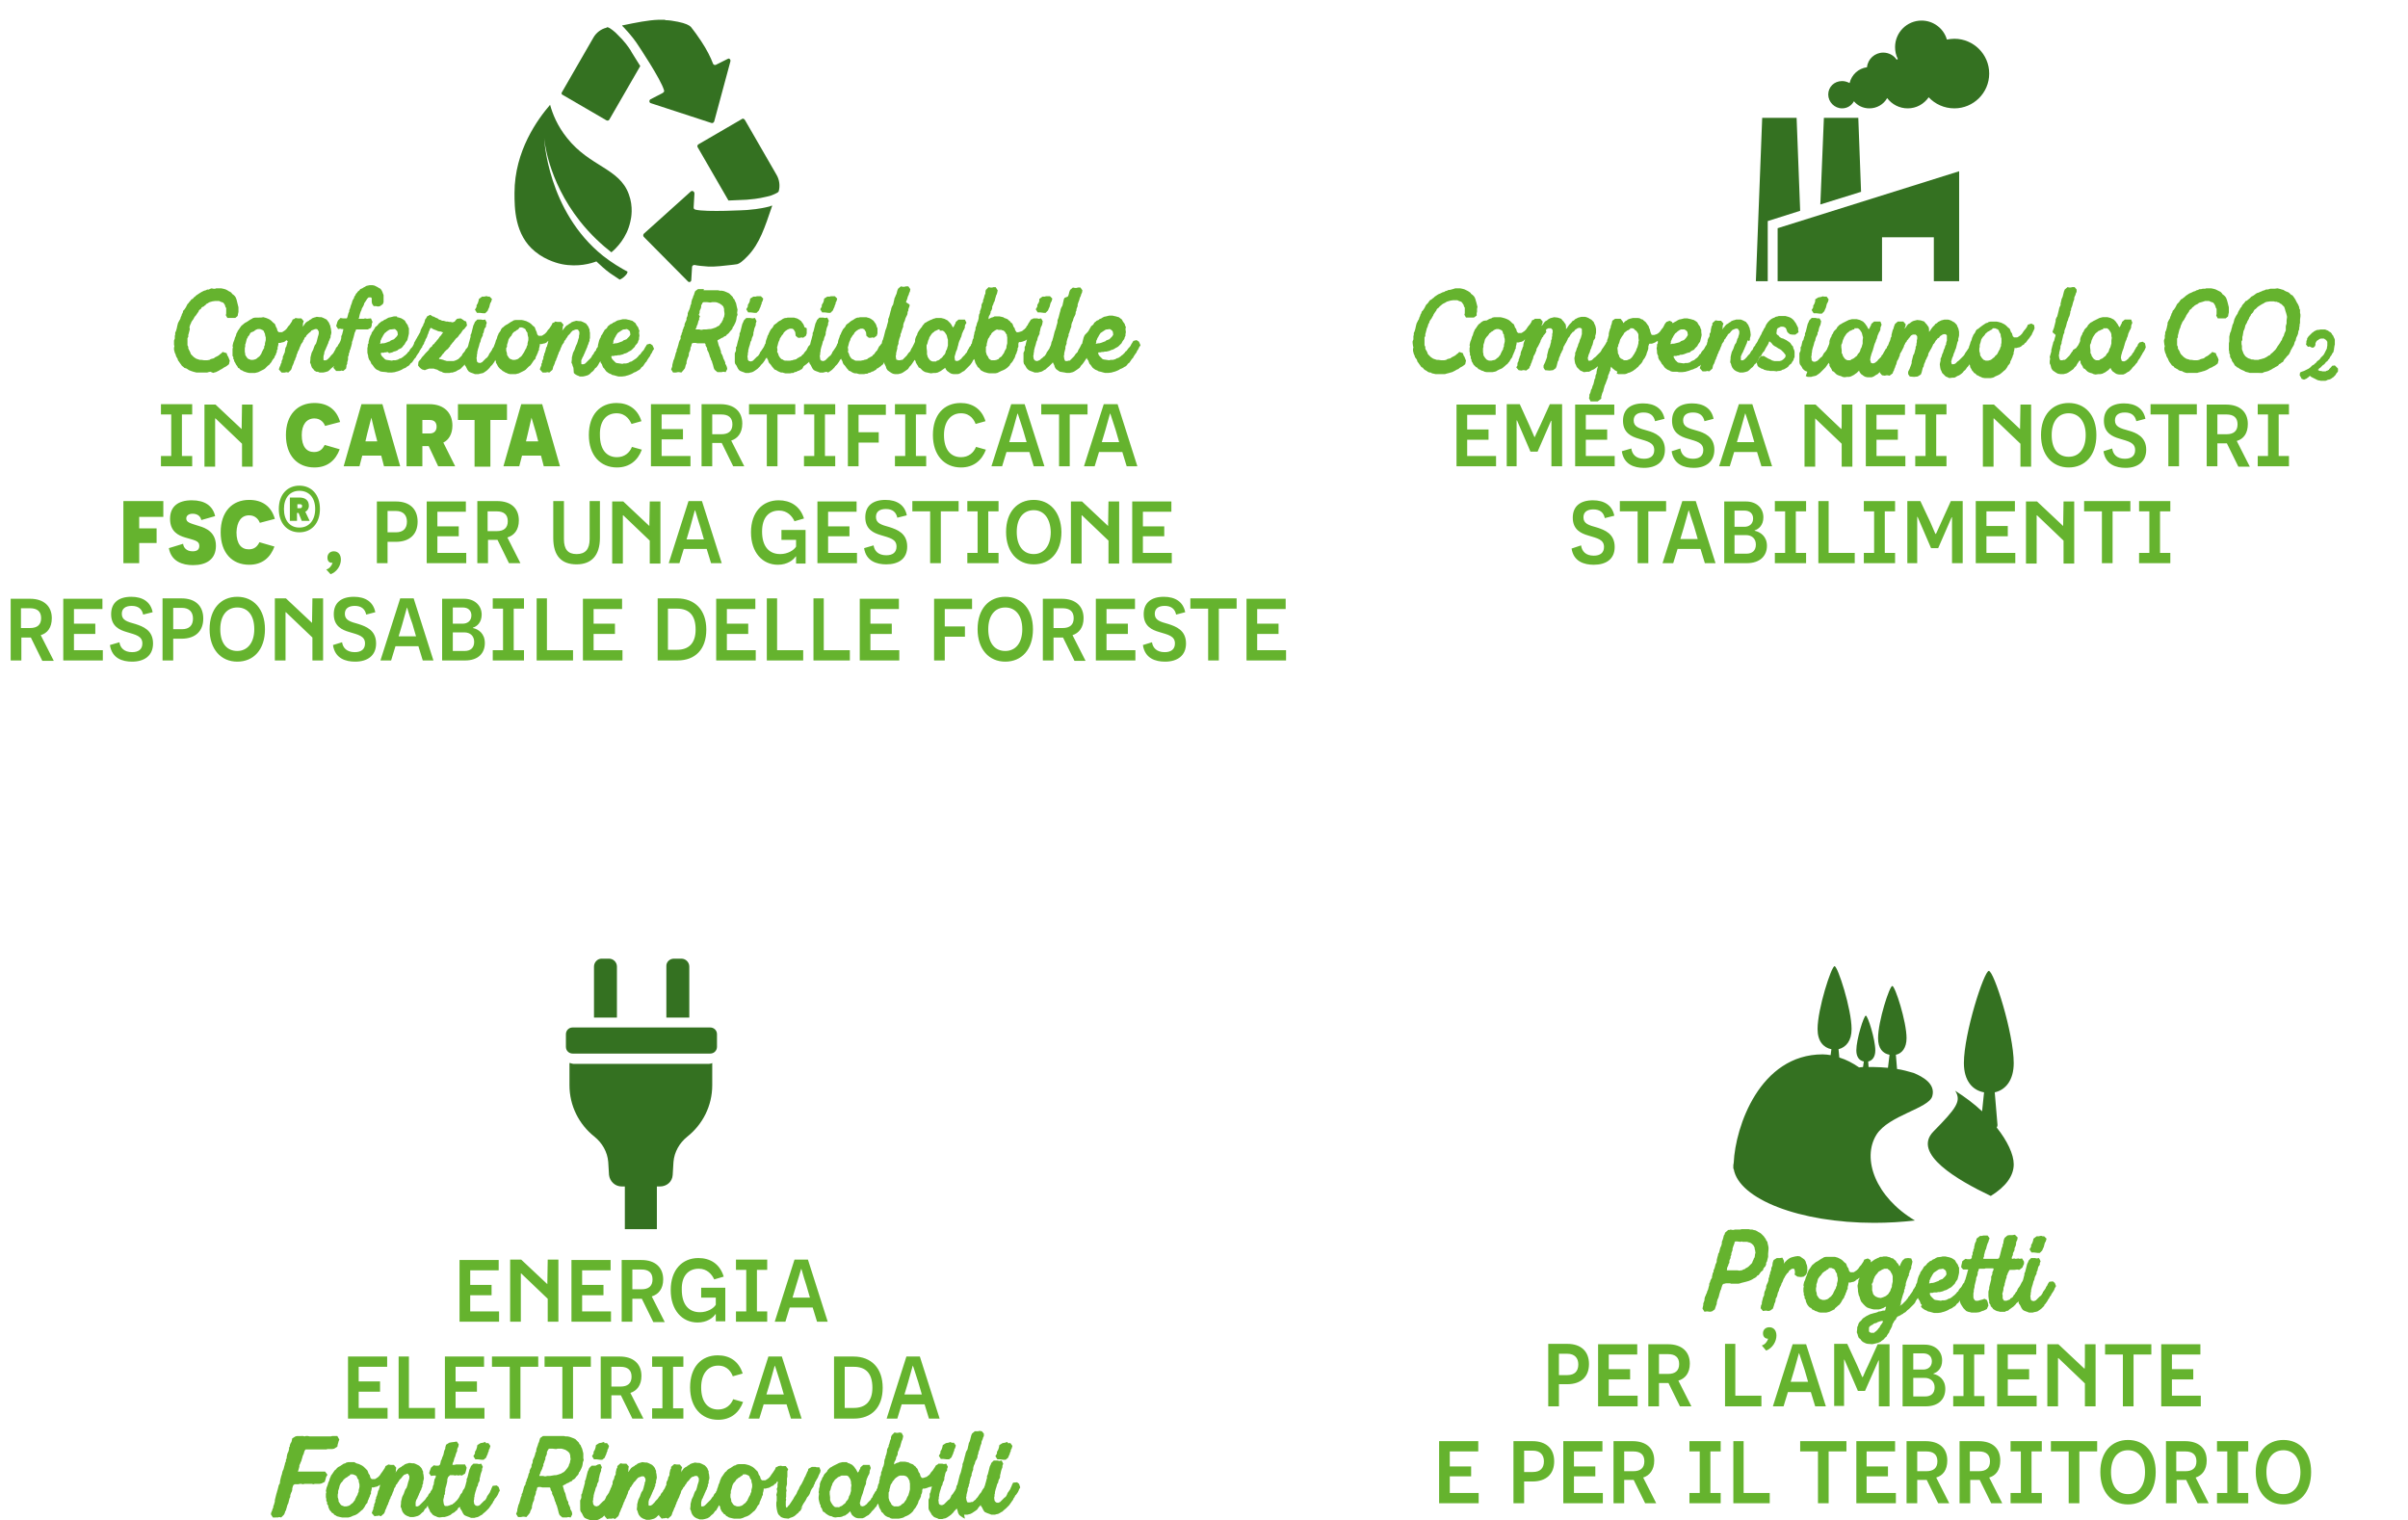 <svg version="1.1" id="Livello_1" xmlns="http://www.w3.org/2000/svg" x="0" y="0" viewBox="0 0 608.9 384.4" xml:space="preserve"><style>.st0,.st1{fill-rule:evenodd;clip-rule:evenodd;fill:#65b32e}.st1{fill:#347121}</style><path class="st0" d="M123.3 74.9h-.5l-.3.1h-.6l-.8.6-.1.5-.1.3-.1.3-.3.5v.4l-.1.2-.3.5.5.8h.7l.8.1h.6l.6-.6.2-.5.2-.4.1-.4.1-.4.1-.3.2-.3.2-.7-.6-.6h-.5zm68.6 0h-.5l-.3.1h-.6l-.8.5-.1.6-.1.3-.1.2-.3.5v.4l-.1.2-.3.5.5.8h.7l.8.1h.6l.6-.6.2-.5.2-.4.1-.4.2-.4v-.3l.2-.3.2-.7-.6-.6h-.5zm18.7 0h-.5l-.3.1h-.6l-.8.5-.1.6-.1.3-.1.2-.3.5v.4l-.1.2-.3.5.5.8h.7l.8.1h.6l.6-.6.2-.5.2-.4.1-.4.2-.4v-.3l.2-.3.2-.7-.6-.6h-.5zm54.4 0h-.5l-.3.1h-.6l-.8.6v.5l-.1.3-.1.2-.3.5v.4l-.1.2-.3.5.5.8h.7l.8.1h.5l.6-.6.2-.5.2-.4.1-.4.1-.4.1-.3.2-.3.2-.7-.6-.6h-.5zm-85.6 8.3h.3l.4-.1.6-.2.3-.1.3-.2.4-.2.2-.1.1-.2.3-.4.2-.2.1-.3.2-.3.1-.4.2-.4.1-.6v-.3l-.1-.7v-.4l-.1-.3-.1-.3-.2-.2-.2-.2-.3-.2-.3-.2-.3-.1-.2-.1-.4-.1H180.1l-.5.1-.8-.1h-.9l-.3.2-.1.3-.2.3v.4l-.1.4-.2.4-.1.3v.4l-.2.5.3.4-.2.4v.4l-.2.4-.1.4-.1.4-.2.4-.1.4-.2.4v.1h.9l.4.1h.3l.4-.1h.7l.8-.1zm-1.5-9.8H181.6l.4.1h.5l.5.1.3.1.7.3.4.2.3.3.2.2.4.4.1.3.3.3.2.5.2.4.1.4.1.5.1.4.1.4-.1.8.1.5-.2.5-.1.7-.1.4-.2.5-.2.4-.2.4-.2.2-.1.4-.3.4-.3.3-.2.3-.3.3-.3.2-.2.3-.5.2-.2.2-.5.2-.3.2-.4.2-.2.1-.1.2.1.2.1.4.1.4.1.3.2.4.1.4.2.5v.3l.1.3.2.3.2.5.1.4.1.2.2.4.2.5v.3l.2.3.2.5.1.5-.4.8-.6-.1-.4.1h-1.1l-.7-.6-.2-.4-.1-.4-.1-.4-.1-.3-.1-.3-.1-.4-.2-.3-.1-.4-.2-.4-.1-.4-.1-.3-.1-.3-.4-.8V88l-.2-.3-.2-.4V87l-.2-.2h-1.9l-.4-.1h-.6l-.4.2v.1l-.1.5-.2.4v.3l-.1.4-.3.7v.3l-.1.5-.2.4-.1.3-.1.3-.1.4v.4l-.2.4-.1.4-.1.4-.3.4-.6.7-.6-.1h-.3l-.5.1h-.7l-.5-.8.2-.5.1-.3v-.3l.1-.4.2-.8.2-.4.1-.4.1-.3.1-.4.1-.4.2-.4v-.4l.2-.4.1-.4.1-.3.1-.4.1-.4.2-.5.2-.3V85l.2-.3.1-.5.2-.4v-.3l.2-.4.1-.4.2-.3V82l.2-.5.2-.4.1-.3v-.4l.2-.4.1-.4v-.4l.2-.5.2-.4.1-.3.1-.3.1-.5.2-.4v-.3l.1-.4.1-.4.2-.4.1-.4.2-.4.1-.4.2-.5.7-.5h1.5l-.1.3zM54.4 73l.3-.1H55.9l.5.1.4.1.3.1.4.2.3.2.4.2.3.2.2.3.4.3.3.3.2.3.2.5.1.4.1.4.1.4.1.4.1.4v1.2l-.1.4-.1.6-.6.5h-2l-.4-.7.1-.4V77.9l-.2-.3-.1-.4-.1-.2-.2-.3-.2-.2-.3-.1-.3-.1-.4-.2h-1l-.7.1-.7.2-.2.1-.3.2-.4.2-.1.2-.3.2-.2.2-.5.2-.1.3-.4.3-.2.2-.1.3-.3.4-.2.3-.2.3-.2.2-.2.3-.2.4-.3.4-.2.3-.1.3-.2.4-.1.3-.1.4.1.4-.1.4-.2.8-.1.3v.5l-.2.3v1.8l.2.4v.4l.1.2.2.4.2.4.1.3.1.2.2.2.3.3.2.2.3.2.3.2.3.1.3.1.3.1h.4l.7.1h.8l.6-.1.3-.2.4-.1.4-.1.2-.2.4-.2.4-.2.3-.2.2-.2.3-.2.4-.4 1 .3.2.6.2.3.2.5.2.5-.2.9-.5.4-.3.2-.4.2-.3.2-.3.2-.4.2-.3.2-.4.2-.4.2-.4.1-.3.1-.7-.3-.5.1-.3.1H49.7l-.4-.1-.4-.1-.3-.1-.3-.1-.5-.2-.3-.2-.3-.2-.6-.2-.2-.2-.4-.3-.2-.3-.3-.4-.2-.3-.3-.4-.1-.4-.2-.3-.2-.4-.1-.4-.2-.4-.1-.4-.1-.4v-.5l.1-.4-.1-.3v-1.1l.2-.5v-.7l.1-.3v-.5l.2-.4.2-.7.1-.5.1-.4.1-.4.2-.4.4-.7.1-.4.2-.4.1-.4.2-.3.1-.5.3-.3.2-.3.2-.3.2-.4.2-.4.3-.3.2-.3.2-.2.3-.4.4-.2.2-.3.3-.2.3-.3.6-.4.3-.2.5-.3.2-.1.4-.2.4-.1.4-.2h.4l.4-.2.3-.1.5.1h.4zm12.2 7.2.7.2.5.2.4.2.4.3.3.3.2.2.4.3.2.5.1.3.2.3.1.4.1.3.3.3h.8l.2-.1.6-.4.4-.4.2-.3.2-.3.3-.3.2-.3.2-.3.2-.3.2-.5.5-.2.2-.2.6.1h.9l.6.7-.2.6v.4l-.1.4v.1-.1l.3-.3.2-.3.3-.4.4-.3.4-.2.2-.2.4-.2.2-.2.5-.2.4-.1.3-.1.8.1h.4l.5.2.4.2.4.2.3.4.3.4.1.3.2.4.1.5.1.4.1.9-.1.5-.1.3v.4l-.2.4-.1.3-.2.4-.1.4-.2.4-.1.3-.2.4-.1.3-.2.4-.2.5v.3l-.1.3-.1.4V91l.1.1h.5l.2-.1.2-.1.2-.2.2-.2.2-.2.3-.4.2-.2.3-.3.2-.3.2-.4.2-.3.1-.3.2-.3.3-.3.1-.3.3-.4.1-.2.2-.4.2-.7V85l.2-.4.1-.4.1-.4.1-.4v-.2h-.4l-.4-.1-.5.1-.5-.8.2-.6.1-.4.2-.4.6-.6.6.1h1l.1-.2.1-.3.1-.4.1-.4.2-.4v-.3l.2-.5.1-.3.1-.4.2-.5.1-.3.1-.4.2-.4.2-.3.1-.4.3-.4.1-.3.3-.3.2-.3.4-.3.2-.3.5-.2.3-.2.4-.2.3-.2.4-.1.5-.1h.7l.5.1.4.2.4.2.3.2.4.2.3.4.2.4.1.3.2.5v1.8l-.2.5-.7.5-.5.1-.5-.1h-.6l-.4-.6-.1-.5V75.4l-.2-.2h-.6l-.2.2-.2.2-.1.2-.2.3-.4.6-.1.4-.2.4-.3.5-.1.4-.2.4-.1.3-.1.3-.1.4-.1.5-.1.2v.1H92l.3-.1.5.1 1-.1.4.9-.2.5v.4l-.2.6-.8.4h-3v.2l-.1.2-.2.4-.1.4-.1.4-.1.4-.1.3-.1.4-.2.5v.3l-.2.8-.1.3-.1.4-.2.4v.3l-.2.4v.4l-.2.4v.7l-.1.4-.1.3v.4l-.2.4v.3l-.1.5-.7.6-.5-.1-.2.1H85l-.7-.8.2-.5-.3.3-.4.3-.2.2-.3.3-.4.3-.7.2-.5.1h-.9l-.4-.2H80l-.5-.3-.3-.4-.3-.3-.2-.5-.1-.4-.2-.4.1-.9v-.4l.1-.4.1-.4.1-.4.2-.4.2-.4.1-.3.1-.3.2-.5.3-.4.1-.3.1-.3.1-.4.1-.4.1-.4.1-.3.1-.4v-.6l-.2-.3-.1-.2-.2-.1h-.4l-.3.1-.2.1-.3.1-.2.1-.1.2-.6.5-.3.3-.2.2-.2.4-.3.2-.1.4-.2.2-.1.4-.3.4-.2.3-.1.3-.2.4-.1.3-.2.5-.2.3-.1.4-.2.4-.1.5-.2.4-.1.4-.2.3-.1.4-.2.5-.2.4-.1.4-.2.5-.7.7-.5-.1-.4.1h-.8l-.7-.8.2-.6.2-.4.1-.4.2-.3v-.4l.2-.4.1-.3v-.4l.2-.4.1-.3.2-.4.1-.7.1-.5.2-.3.1-.4.1-.3.1-.5.1-.1-.4-.3-.3.3-.4.2-.5.1-.3.1h-.5v.3l-.1.5-.1.3v.5l-.2.3v.4l-.2.4-.1.4-.2.2-.1.4-.4.5-.2.3-.2.4-.2.2-.3.4-.4.3-.2.2-.5.5-.3.2-.4.2-.6.3-.4.2-.4.1-.4.1H63l-.5-.1-.6-.2-.3-.1-.3-.2-.5-.2-.2-.3-.4-.2-.2-.4-.3-.4-.2-.4-.3-.5V91l-.2-.2v-.5l-.2-.3v-1.8l.1-.4-.1-.3.1-.5.1-.4.2-.5.1-.3.1-.4.2-.4.1-.3.1-.4.2-.3.1-.3.3-.4.2-.3.2-.3.3-.4.3-.2.2-.2.4-.3.4-.2.3-.2.3-.2.3-.2.4-.2.3-.2.5-.1H66l.6-.1zm-1.7 3.1-.4.2-.2.2-.4.2-.3.1-.3.2-.1.2-.2.4-.3.3-.1.3-.2.3-.1.4-.1.4-.1.4-.1.2v.5l-.1.4v1l.1.4v.3l.1.2.4.6.2.2.2.1.3.1.2.1h.6l.4-.1.3-.1.3-.2.2-.2.3-.2.2-.2.2-.3.2-.3.1-.3.2-.4.2-.4.2-.3v-.4l.2-.4v-.4l.1-.4.1-.4v-.7l-.1-.3-.1-.5v-.3.2l-.2-.4-.1-.3-.1-.1-.3-.2-.3-.1-.2-.1h-.6l-.3.1zm34 0h-.2l-.3.1-.6.4-.2.2-.3.2-.2.3-.2.3-.2.4-.2.3-.1.3-.2.4v.4l-.1.2v.1h.2l.4-.1h.4l.4-.1.8-.3.3-.1.2-.2.5-.2.3-.1.2-.2.3-.3.2-.2.2-.3.1-.2-.1-.7-.1-.2-.2-.2-.2-.2-.2-.1-.9.1zm1.5-3.1.5.1.3.1.3.1.5.3.4.3.2.4.2.3.3.4.1.4.2.4v1.3l-.1.5-.1.4-.1.4-.1.4-.3.4-.2.3-.2.4-.3.3-.2.3-.3.3-.4.2-.4.2-.2.2-.5.2-.4.1-.4.2-.4.1-.4.1-.4-.3-.4.1h-.3l-.3.1h-.6l-.1.1v.2l.1.3.2.3.2.2.2.2.2.2.2.2.3.1.7.1.7.1.3-.1h.6l.4-.1.3-.1.3-.2.4-.1.3-.2.3-.2.2-.2.3-.2.5-.5.2-.3.3-.2.1-.3.3-.4.3-.3.2-.3.2-.4.1-.2v-.2l.3-.5.2-.4.2-.3.2-.4.2-.3.2-.4.2-.3.1-.3.1-.4.2-.4.2-.4.2-.3.1-.4.2-.3.1-.4.1-.4.3-.4.2-.4.8-.4.6.4.4.1.3.2.3.1.4.2.2.2.4.1.4.2h.3l.4.1.3.1h.4l.4.1h.4l.3.1h.2l.5-.2.2-.3.4-.4.9-.1.5.3.4.3.5.2.2 1-.4.5-.3.4-.3.2-.2.3-.2.3-.2.3-.3.3-.2.3-.3.4-.3.2-.5.6-.2.3-.3.3-.2.3-.3.3-.1.3-.3.3-.2.3-.4.3-.2.2-.3.3-.2.3-.3.3-.2.3-.3.4-.3.2-.1.3h.3l.4.1.4.1.2.1.4.1.3.1h1.7l.3-.1.3-.1.4-.2.2-.1.2-.2.2-.2.3-.3.2-.2.1-.3.3-.4.2-.2.2-.3.2-.4.3-.3.2-.3.1-.3.1-.4.1-.4.1-.3.2-.8.1-.3v-.5l.2-.4.1-.4.1-.4.1-.4.1-.4.1-.4.2-.4.2-.5.6-.6h1l.4.1.6-.1.4.8-.2.6v.4l-.3.4-.1.2-.1.4-.1.5-.2.3v.4l-.2.4-.2.4-.1.3-.1.5-.2.4-.1.4-.1.4-.1.3-.1.3-.1.4-.1.4v.3l-.1.4v.4l-.1.4.1.7v.2l.2.2.1.1.5.1.5-.2.2-.2.3-.3.2-.2.3-.3.3-.2.2-.3.2-.3.1-.3.3-.4.2-.3.2-.3.1-.3.3-.4.1-.2.1-.3.2-.5.1-.3.1-.4.2-.4.1-.3.1-.4.2-.4.1-.3.3-.4.2-.3.1-.3.3-.4.3-.2.2-.2.4-.3.4-.2.3-.2.3-.2.3-.2.4-.2.3-.2.5-.1h1.5l.5.1.7.2.4.2.4.2.4.3.3.3.2.2.4.3.2.5.1.3.2.4.1.4.1.3.3.3h.8l.2-.1.6-.4.2-.2.2-.2.2-.3.2-.3.3-.3.2-.3.4-.6.1-.2.1-.3.5-.2.2-.2.6.1h.9l.6.7-.2.6v.4l-.1.4v.1l.3-.4.2-.2.2-.3.4-.4.4-.2.2-.2.4-.2.2-.2.5-.2.4-.1.3-.1.8.1h.4l.5.2.4.2.4.2.3.4.3.4.1.3.2.4v.4l.1.4v1.4l-.1.3v.4l-.2.4-.1.4-.2.4-.1.4-.2.4-.1.3-.2.4-.1.3-.2.4-.2.5-.2.3-.1.3-.2.4V92l.1.1h.5l.2-.1.2-.1.2-.2.2-.2.2-.2.3-.3.2-.2.3-.3.2-.3.2-.4.3-.3.1-.3.2-.3.3-.3.1-.4.3-.4.1-.2v-.3l.1-.4.1-.4.1-.4.2-.5.2-.3.1-.4.3-.4.2-.4.2-.3.2-.4.4-.3.2-.2.2-.4.4-.3.2-.2.5-.2.2-.2.5-.2.3-.2.4-.2.5-.1.4-.1.4-.1h.8l.4.1.5.1.3.1.4.1.4.3.4.3.2.4.2.3.3.4.1.4.2.4-.1.5.1.8-.1.5v.4l-.2.4-.1.4-.3.4-.3.3-.2.4-.3.3-.5.5-.3.2-.4.2-.3.2-.4.2-.4.1-.4.2-.4.1-.4.1h-.4l-.4.1h-.4l-.3.1h-.5l-.1.1v.2l.1.3.2.3.2.2.2.2.2.2.2.2.3.1.7.1.7.1.3-.1h.6l.4-.1.3-.1.3-.2.4-.1.3-.2.3-.2.3-.2.3-.2.5-.5.2-.3.3-.2.2-.3.3-.4.3-.3.2-.3.2-.4.2-.3.3-.5.8-.2.6.4.4.9-.4.6-.1.3-.2.3-.2.3-.1.3-.3.4-.2.3-.2.3-.2.4-.3.3-.2.3-.2.3-.2.3-.4.3-.2.3-.3.3-.4.2-.3.2-.4.2-.3.1-.3.2-.4.2-.5.2-.3.1-.4.1-.3.1-.8.1h-.9l-.4-.1-.7-.2-.5-.1-.3-.2-.5-.2-.3-.2-.4-.3-.3-.4-.2-.3-.3-.3-.2-.5-.1-.3-.3-.4-.1-.4-.1.2-.2.3-.2.4-.2.3-.3.4-.3.2-.2.3-.3.4-.4.3-.2.2-.3.3-.5.3-.7.2-.5.1h-.8l-.4-.2-.3-.1-.5-.3-.3-.3-.1-1.3-.2-.5-.1-.4-.2-.4.1-.9v-.4l.1-.4.1-.4.1-.4.2-.4.2-.4.1-.3.1-.3.2-.5.2-.4.1-.3.1-.3.1-.4.1-.3.1-.3v-.4l.1-.4v-.6l-.2-.3-.1-.2-.2-.1h-.4l-.3.1-.2.1-.3.1-.2.2-.2.2-.3.4-.3.3-.2.2-.2.4-.2.2-.2.4-.3.3-.1.4-.3.4-.2.3-.1.3-.2.4-.1.3-.2.5-.2.3-.1.4-.2.4-.1.4-.2.4-.1.4-.2.3-.1.4-.2.5-.2.4-.1.4-.1.4-.8.7-.5-.1-.4.1h-.8l-.7-.8.2-.6.2-.4V92l.2-.3v-.4l.2-.4.1-.3v-.4l.2-.4v-.3l.2-.4.2-.7.1-.5.2-.3.1-.4.1-.3.1-.5.1-.2-.2.1-.3.3-.4.2-.5.1-.3.1h-.5v.3l-.1.5-.1.3v.4l-.2.3-.1.4-.2.4-.1.3-.2.3-.1.5-.4.4-.2.3-.2.3-.2.3-.3.4-.4.3-.2.2-.6.6-.3.2-.4.2-.6.3-.4.2-.4.1-.4.1H129l-.5-.1-.4-.2-.3-.1-.3-.2-.4-.2-.3-.3-.3-.2-.3-.3-.3-.4-.2-.4-.3-.5v-.3l-.2-.4v.1l-.2.4-.5.7-.3.3-.2.2-.2.3-.6.6-.4.3-.3.2-.3.2-.4.1-.5.1-.3.1h-.9l-.5-.2-.3-.1-.5-.2-.3-.2-.3-.4-.2-.4-.2-.4-.3-.4v-.2l-.2.3-.3.3-.3.3-.3.3-.4.2-.4.2-.3.2-.9.3h-.4l-.3.1h-1.2l-.5-.1-.3-.2-.4-.1-.4-.2-.3-.2-.3-.1-.4-.1-.2-.1h-1.2l-.3.1-.3.1-.5.2-.7-.2-.4-.3-.3-.3-.3-.4.1-.9.3-.4.3-.3.1-.2.3-.4.3-.3.5-.6.3-.3.3-.3.2-.2.2-.4.3-.3.3-.2.2-.4.4-.3.2-.3.3-.3.2-.3.3-.3.2-.3.2-.3.3-.3.2-.3.2-.3.2-.2h-.2l-.5-.2h-.3l-.4-.1-.4-.2-.3-.1-.5-.2-.3-.2-.2-.1-.2.1-.1.2-.1.3-.2.4-.1.4-.2.4-.1.4-.2.4-.2.3-.1.4-.2.3-.1.4-.2.3-.2.3-.1.4h-.1l-.1.2-.2.3-.2.3-.1.3-.3.4-.2.3-.2.3-.2.4-.3.3-.2.3-.2.3-.2.3-.4.3-.2.3-.3.3-.4.2-.2.2-.4.2-.3.1-.3.2-.4.2-.5.2-.3.1-.4.1-.3.1-.8.1h-.9l-.4-.1-1.1-.1-.5-.1-.3-.2-.5-.2-.3-.2-.3-.3-.3-.4-.2-.3-.3-.3-.2-.5-.1-.2-.3-.4-.2-.6V90l-.1-.4-.1-.4V88l.1-.4v-.5l.2-.3v-.4l.1-.4.1-.4.1-.3.2-.5.2-.3.1-.4.3-.4.2-.3.2-.3.2-.4.4-.3.2-.2.3-.4.4-.3.2-.2.5-.2.2-.2.5-.2.3-.2.4-.2.5-.1.4-.1.4-.1h.8v.2zm30.6 3.1-.4.2-.2.2-.4.2-.2.2-.2.2-.1.2-.2.4-.3.3-.2.3-.2.3-.1.4-.1.4-.1.3-.1.3v.5l-.2.3v.7l.1.3.1.4v.3l.1.2.2.3.2.3.2.2.2.1.3.1.2.1h.6l.4-.1.3-.1.3-.2.2-.2.3-.2.2-.2.2-.3.2-.3.2-.3.2-.4.2-.4.2-.3.1-.4.2-.4v-.4l.1-.4.1-.4v-.7l-.1-.3-.1-.5v-.3l-.2-.3-.2-.3-.1-.3-.1-.1-.3-.2-.5-.2h-.6l-.4.5zm26.9 0h-.2l-.3.1-.6.4-.3.2-.3.2-.2.3-.2.3-.2.4-.2.3-.1.3-.2.4v.4l-.1.2v.1h.2l.4-.1h.3l.4-.1.8-.3.3-.1.2-.2.5-.2.3-.1.2-.2.3-.3.2-.2.2-.3.1-.2-.1-.7-.1-.2-.2-.2-.3-.2-.2-.1-.6.1zm32.4-2.8.6-.1.4.8-.2.6v.4l-.2.5-.1.2-.1.4-.1.5-.1.3v.4l-.1.4-.2.4-.1.3-.1.5-.2.3-.1.4-.1.4-.1.3-.1.3-.1.4-.1.4v.3l-.1.4v.4l-.1.4.1.7v.2l.2.2.1.1.5.1.5-.2.2-.2.3-.3.2-.2.3-.3.3-.2.2-.3.2-.3.1-.3.3-.4.2-.3.2-.3.2-.3.2-.4.1-.3.2-.3v-.2l.1-.5.3-.8.1-.4.2-.3.1-.3.2-.4.2-.4.2-.3.3-.3.2-.3.2-.4.4-.3.3-.2.2-.2.4-.3.4-.2.3-.2.3-.2.5-.2h.3l.4-.1h1.6l.3.1.4.1.4.2.3.2.4.3.2.3.3.4.2.4.1.4.6.3v1.3l-.2.6-.7.5-.5-.1-.2.1h-.6l-.6-.5-.1-.9-.1-.2-.2-.3-.1-.2-.2-.1-.2-.1h-.6l-.2.1-.3.1-.3.2-.3.2-.2.2-.2.2-.2.4-.3.3-.1.2-.2.3-.2.3-.1.4-.2.4-.1.3-.1.4-.1.4-.1.3.1.8-.1.3.1.2.2.4.1.4.2.3.1.2.2.2.2.2.3.1.3.2.3.1H199.8l.4-.1h.2l.2-.1.5-.1.3-.1.2-.2.4-.2.3-.2.3-.1.2-.3.4-.3.1-.2.3-.4.3-.3.1-.2.2-.4.2-.4.3-.3.2-.3v-.1l.1-.4.1-.4.1-.3.2-.8.1-.3v-.5l.2-.4.1-.4.1-.4.1-.4.1-.4.1-.4.2-.4.2-.5.6-.6h1l.4.1.6-.1.4.8-.2.6v.4l-.2.5-.1.2-.1.4-.1.5-.1.3v.4l-.1.4-.2.4-.1.3-.1.5-.2.3-.1.4-.1.4-.1.3-.1.3-.1.4-.1.4v.3l-.1.4v.4l-.1.4.1.7v.2l.2.2.1.1.5.1.5-.2.2-.2.3-.3.2-.2.3-.3.3-.2.2-.3.2-.3.1-.3.3-.4.2-.3.2-.3.2-.3.2-.4.1-.3.2-.3v-.2l.1-.5.3-.8.1-.4.2-.3.1-.3.2-.4.2-.4.2-.3.3-.3.2-.3.2-.4.4-.3.3-.2.2-.2.4-.3.4-.2.3-.2.3-.2.5-.2h.3l.4-.1h1.6l.3.1.4.1.4.2.3.2.4.3.2.3.3.4.2.4.1.4.2.4v1.3l-.2.6-.7.5-.5-.1-.2.1h-.6l-.6-.5-.1-.9-.1-.2-.2-.3-.1-.2-.2-.1-.2-.1h-.6l-.2.1-.3.1-.3.2-.3.2-.2.2-.2.2-.2.4-.3.3-.1.2-.2.3-.2.3-.1.4-.2.4-.1.3-.1.4-.1.4-.1.3.1.8-.1.3.1.2.2.4.1.4.2.3.1.2.2.2.2.2.3.1.3.2.3.1H217.7l.4-.1h.2l.2-.1.5-.1.3-.1.2-.2.4-.2.3-.2.3-.1.2-.3.4-.3.1-.2.3-.4.3-.3.1-.2.2-.4.2-.4.3-.3.2-.3.2-.2v-.1l.1-.5.2-.4.1-.4.1-.3.1-.4.1-.4.2-.8.2-.5.1-.3.1-.4.1-.4.1-.3.1-.4v-.5l.2-.5.1-.3.1-.4.1-.4.1-.4.1-.3.1-.5.2-.5.2-.3.1-.3.1-.5.1-.4.1-.5.2-.4.1-.3.2-.4.1-.4.1-.4.2-.5.7-.6.5.1h.4l.4-.1h.6l.5.7-.1.6-.2.4-.1.4-.2.4-.1.3-.1.4-.2.5-.1.3.9.6v.4l-.2.5-.1.3v.3l-.2.4v.3l-.1.4-.2.4-.2.4-.1.3-.1.4-.2.4-.1.3-.1.4v.4l-.2.5-.1.3-.1.3-.1.4-.2.4v.4l-.2.5-.1.3-.1.4-.1.4v.4l-.2.5-.1.3v.4l-.1.4-.1.4-.1.4v.4l-.1.3.1.7.1.3h.3l.1.1h.5l.3-.1h.3l.2-.2.2-.2.2-.2.2-.2.3-.3.2-.3.2-.3.3-.3.2-.2.1-.3.2-.4.2-.3.2-.4.1-.2.2-.4.1-.2.1-.3v-.4l.1-.4.2-.5.2-.3.1-.4.2-.4.2-.3.2-.3.3-.4.2-.2.2-.4.3-.3.2-.3.4-.2.3-.2.4-.2.4-.2.3-.1.4-.2.4-.1.3-.1h1.3l.4.1.4.1.8.4.3.3.2.2.2.2.3.4.2.4.2.3.3-.4.1-.3.2-.3.1-.4.7-.6h1.6l.4.8-.3.5-.1.3v.4l-.2.5-.2.3-.1.3-.2.4-.1.4-.1.4-.2.4-.1.3-.2.4-.1.3-.1.3-.1.5-.1.3-.1.4-.1.4-.2.4-.1.3-.1.4-.1.3-.1.4v.2l.1.7.1.1.5.1.2-.1.3-.1.2-.2.3-.2.2-.3.3-.3.2-.2.2-.2.2-.3.3-.3.1-.3.2-.4.2-.3.2-.4.3-.3.1-.4.2-.2v-.2l.1-.4.1-.4.2-.3v-.3l.1-.5.1-.3v-.3l.2-.5.1-.4v-.4l.2-.4.1-.4.1-.4.2-.4.1-.4.1-.4v-.3l.1-.6.2-.4v-.4l.2-.5.1-.3.1-.4v-.4l.2-.5.2-.3v-.4l.2-.5.1-.4.1-.4.2-.4v-.4l.1-.5.7-.7.5.1h.4l.3-.1h.6l.5.8-.1.5-.1.4-.2.4-.1.4-.1.3-.1.4-.1.4-.2.3-.1.4-.2.4-.1.3v.4l-.2.5-.2.3v.3l-.2.5-.2.3-.1.4v.4l.3-.2.4-.2.4-.1.4-.2h1.3l.9.2.3.2.3.1.5.2.3.3.3.2.2.3.4.3.2.5.1.3.3.4.1.4.1.2.3.4h.4l.4-.1.3-.1.3-.1.2-.2.3-.2.2-.2.3-.3.1-.3.3-.3.1-.3.2-.3.2-.3.3-.5.5-.2.1-.1h1l.4.1.6-.1.4.7-.1.6-.1.4-.2.4-.1.2-.1.4-.1.5-.1.3v.4l-.2.4-.2.4-.1.3-.1.5-.2.4-.1.4-.1.4-.1.3-.1.3-.1.4-.1.4v.3l-.1.4v.3l-.1.4.1.7.1.2.2.2.1.1.5.1.5-.2.2-.1.3-.3.3-.2.3-.3.3-.2.2-.3.2-.3.1-.3.3-.4.2-.3.2-.3.1-.3.2-.4.1-.3V87l.1-.5.2-.4.1-.4.1-.3.1-.4.1-.4.2-.8.2-.5.1-.3.1-.4.1-.4.1-.3.1-.4V81l.2-.5.1-.3.1-.4.1-.4.1-.4.1-.3.1-.5.2-.5.2-.3.1-.3.1-.5.1-.4.1-.5.2-.4.8-.3.2-.4.1-.4.1-.4.2-.5.7-.6.5.1h.4l.4-.1h.6l.5.7-.1.6-.2.4-.1.4-.2.4-.1.3-.1.4-.2.5-.1.3-.1.3v.4l-.2.5-.1.3v.3l-.2.4v.3l-.1.4-.2.4-.2.4-.1.3-.1.4-.2.4-.1.3-.1.4v.4l-.2.5-.1.3-.1.3-.1.4-.2.4v.4l-.2.5-.1.3-.1.4-.1.4v.4l-.2.5-.1.3v.4l-.1.4-.1.4-.1.4v.4l-.1.3.1.7.1.3.1.2.1.1h.5l.3-.1h.3l.2-.2.2-.2.2-.2.2-.2.3-.3.2-.3.2-.3.3-.3.2-.2.1-.3.2-.4.2-.3.2-.4.1-.2.2-.4.2-.2v-.2l.1-.4.1-.4.1-.4.2-.5.2-.3.6-.6.3-.4.2-.4.2-.3.2-.4.4-.3.2-.2.2-.4.4-.3.2-.2.5-.2.2-.2.5-.2.3-.2.4-.2.5-.1.4-.1.4-.1h.8l.4.1.5.1.3.1.4.1.4.3.4.3.2.4.2.3.3.4.1.4.2.4-.1.5.1.8-.1.5v.4l-.2.4-.1.4-.3.4-.2.3-.2.4-.3.3-.5.5-.3.2-.4.2-.3.2-.4.2-.4.1-.4.2-.4.1-.4.1h-.4l-.4.1h-.4l-.3.1h-.5l-.1.1v.2l.1.3.2.3.2.2.2.2.2.2.2.2.3.1.7.1.7.1.3-.1h.6l.4-.1.3-.1.3-.2.4-.1.3-.2.3-.2.2-.2.3-.2.5-.5.2-.3.3-.2.2-.3.3-.4.3-.3.2-.3.2-.4.2-.3.3-.5.8-.2.6.4.4.9-.4.6-.1.3-.2.3-.2.3-.1.3-.3.4-.2.3-.2.3-.2.4-.3.3-.2.3-.2.3-.2.3-.4.3-.2.3-.3.3-.4.2-.3.2-.4.2-.3.1-.3.2-.4.2-.5.2-.3.1-.4.1-.3.1-.8.1h-.9l-.4-.1-.7-.2-.5-.1-.3-.2-.5-.2-.3-.2-.4-.3-.3-.4-.2-.3-.3-.3-.2-.5-.1-.3-.3-.4-.1-.3-.2.3-.2.3-.2.3-.2.3-.3.4-.3.3-.2.3-.2.3-.7.5-.3.2-.3.2-.4.2-.8.2h-.8l-.5-.1-1.2-.2-.3-.2-.3-.2-.4-.3-.3-.5-.1-.4-.2-.4-.2-.4-.1.2-.3.3-.2.2-.3.3-.6.5-.3.3-.4.2-.3.2-.4.2-.5.1-.3.1h-.9l-.5-.2-.3-.1-.5-.2-.3-.2-.4-.4-.4-.7-.3-.4-.1-.5v-2.3l.2-.4.1-.3v-.8l.2-.3.1-.5.1-.4.1-.4.1-.3-.1.1-.3.2-.5.2-.3.1-.4.1h-.4l-.1.1-.1.3v.8l-.2.4v.4l-.2.5-.1.4-.2.3-.1.4-.2.5-.2.3-.2.4-.3.4-.3.3-.2.4-.3.3-.2.2-.4.3-.3.2-.4.2-.5.2-.4.2-.2.1-.4.2-.5.1h-1.6l-.5-.1-.3-.1-.4-.1-.4-.2-.4-.2-.3-.3-.2-.3-.4-.3-.2-.4-.2-.3-.2-.4-.1-.4-.1-.3-.1-.2-.1.1-.2.3-.2.4-.2.3-.3.4-.3.3-.3.3-.3.3-.6.6-.4.2-.3.2-.3.2-.5.2H241.1l-.5-.1-.4-.2-.4-.3-.3-.2-.3-.4-.2-.4-.1.1.1-.1-.4.3-.3.2-.4.3-.4.2-.4.2-.5.1h-.5l-.7.1-.5-.1-.4-.1-.5-.1-.4-.2-.3-.2-.3-.3-.3-.3-.4-.2-.2-.4-.2-.3-.3-.5-.1-.4-.2-.3-.1.1-.2.3-.2.3-.2.3-.3.4-.3.3-.2.3-.2.3-.7.5-.3.2-.3.2-.4.2-.8.2h-.8l-.5-.1-.4-.2-.3-.2-.3-.2-.4-.3-.3-.5-.1-.4-.2-.4-.2-.4v-.3l-.1.1-.2.4-.4.3-.2.2-.3.2-.4.3-.3.1-.2.3-.4.2-.3.2-.4.1-.3.2-.5.1-.3.2h-.4l-.4.1H217.3l-.4-.1-.3-.1h-.4l-.4-.1-.4-.2-.3-.2-.5-.2-.2-.3-.3-.3-.2-.3-.3-.4-.3-.3-.2-.4-.1-.4-.2-.3-.1-.3-.3.3-.2.4-.5.7-.3.3-.2.2-.2.3-.6.6-.4.3-.3.2-.3.2-.4-.2-.5.1-.3.1h-.9l-.5-.2-.3-.1-.5-.2-.3-.2-.3-.4-.2-.4-.2-.4-.3-.4-.1-.4v-.1l-.1.2-.4.3-.2.2-.3.2-.4.3-.2.4-.2.3-.4.2-.3.2-.4.1-.3.2-.5.1-.3.2h-.4l-.4.1H198.6l-.4-.1-.3-.1h-.4l-.5-.2-.4-.2-.3-.2-.5-.2-.2-.3-.3-.3-.2-.3-.3-.4-.3-.3-.2-.4-.1-.4-.2-.3-.1-.3-.3.3-.2.4-.5.7-.3.3-.2.2-.2.3-.6.6-.4.3-.3.2-.3.2-.4.2-.5.1-.3.1h-.9l-.5-.2-.3-.1-.5-.2-.3-.2-.3-.4-.2-.4-.2-.4-.3-.4-.1-.4v-2.3l.2-.4.1-.3v-.8l.2-.3.1-.5.1-.4.1-.4.1-.3.2-.8.1-.3v-.5l.2-.4.1-.4.1-.4.1-.4.1-.4.1-.4.2-.4.2-.5.6-.6h1l.6.1zm61.8 2.8-.2.1-.2.1-.3.2-.4.3-.3.3-.1.3-.3.3-.1.3-.3.4-.1.2-.1.4-.1.4-.1.4v.4l-.2.3V89l.1.3.1.4.2.3.2.3.1.3.2.2.3.2.2.1h.8l.5-.1.2-.1.3-.1.2-.3.3-.2.3-.2.1-.2.3-.4.2-.3.1-.3.2-.4.2-.3.1-.3v-.3l.1-.4.1-.4v-1.5l-.1-.4v-.3l-.2-.2-.2-.4-.2-.2-.2-.2-.4-.1-.2-.1h-.7l-.4-.1zm27.9 0h-.2l-.3.1-.6.4-.3.2-.3.2-.2.3-.2.3-.2.4-.2.3-.1.3-.2.4v.4l-.1.2v.1h.2l.4-.1h.3l.4-.1.8-.3.3-.1.2-.2.5-.2.3-.1.2-.2.3-.3.2-.2.2-.3.1-.2-.1-.7-.1-.2-.2-.2-.3-.2-.2-.1-.6.1zm-42.4 0h-.3l-.2.1-.4.2-.3.1-.2.2-.4.3-.2.2-.2.3-.2.3-.2.3-.1.4-.2.4-.1.4-.1.4-.2.4v.7l.1.8v.8l.1.3.1.4.2.3.2.3.2.2.3.2.3.1H236.7l.2-.2.4-.1.3-.2.2-.2.3-.2.2-.2.2-.3.3-.3.2-.3.1-.3.1-.4.2-.3.1-.3.1-.4.1-.3v-1.5l-.1-.3-.1-.4-.1-.4-.1-.2-.2-.3-.2-.3-.2-.2-.3-.2h-.8zM40.7 102.2v2.6h2.6v10.5h-2.6v2.6h7.9v-2.6H46v-10.5h2.6v-2.6h-7.9zm20.4 6.3.1-6.2h2.7V118h-2.7v-5.8l-6.7-6.4h-.1V118h-2.7v-15.7h2.8l6.6 6.2zm32.8-2.9-1 3.9-.5 2.1h3l-.6-2.3-.9-3.7zm-2.5-3.4-4.5 15.7h4l.7-2.7h4.8l.7 2.7h4.1l-4.5-15.7h-5.3zm15.4 3.9v3.5h1.9c1.1 0 1.7-.7 1.7-1.7s-.5-1.7-1.7-1.7h-1.9zm-4-3.9v15.7h4v-5.1h1.6l2.4 5.1h4.3l-3-6c1.3-.6 2.3-2.1 2.3-4.3 0-3.2-2.1-5.4-5.8-5.4h-5.8zm13 0v4h4.2V118h4v-11.8h4.2v-4h-12.4zm18.6 3.4-.9 3.9-.5 2.1h3.1l-.6-2.3-1.1-3.7zm-2.6-3.4-4.5 15.7h4l.7-2.7h4.8l.7 2.7h4.1l-4.5-15.7h-5.3zm32.8 0v15.7h10v-2.6h-7.3v-4.2h5.4v-2.6h-5.4v-3.7h7.2v-2.6h-9.9zm15.5 2.6v5h2.3c1.8 0 2.8-.8 2.8-2.5s-1-2.5-2.8-2.5h-2.3zm-2.7-2.6v15.7h2.7V112H182.5l2.9 5.9h2.8l-3.3-6.5c1.6-.5 2.8-1.9 2.8-4.3 0-3-2-4.9-5.5-4.9h-4.8zm12 0v2.6h4.5v13.1h2.7v-13.1h4.5v-2.6h-11.7zm13.9 0v2.6h2.6v10.5h-2.6v2.6h7.9v-2.6h-2.6v-10.5h2.6v-2.6h-7.9zm11.1 0v15.7h2.7v-6h5.1v-2.6h-5.1v-4.4h6.9v-2.6h-9.6zm11.9 0v2.6h2.6v10.5h-2.6v2.6h7.9v-2.6h-2.6v-10.5h2.6v-2.6h-7.9zm31 2.3-1.2 4.3-.9 3h4.4l-.9-3.1c-.9-2.7-1.3-4.1-1.4-4.2zm-1.6-2.3-5 15.7h2.7l1.1-3.6h5.8l1.1 3.6h2.7l-5-15.7h-3.4zm7.6 0v2.6h4.5v13.1h2.7v-13.1h4.5v-2.6h-11.7zm17.4 2.3-1.2 4.3-.9 3h4.4l-.9-3.1c-.9-2.7-1.3-4.1-1.4-4.2zm-1.6-2.3-5 15.7h2.7l1.1-3.6h5.9l1.1 3.6h2.7l-5-15.7h-3.5zm-123.2 2.3c2.5 0 3.4 1.9 3.8 2.7l2.5-.7c-1-3.2-3.4-4.6-6.3-4.6-4.2 0-7 3-7 8.1s2.9 8.2 7.1 8.2c3.2 0 5.3-1.8 6.3-4.5l-2.5-.7c-.6 1.5-1.9 2.6-3.8 2.6-2.6 0-4.3-1.9-4.3-5.6-.1-3.4 1.5-5.5 4.2-5.5zm87.1 0c2.5 0 3.4 1.9 3.7 2.7l2.5-.7c-1-3.2-3.4-4.6-6.3-4.6-4.2 0-7 3-7 8.1s2.9 8.2 7.1 8.2c3.2 0 5.3-1.8 6.3-4.5l-2.5-.7c-.6 1.5-1.9 2.6-3.8 2.6-2.6 0-4.3-1.9-4.3-5.6 0-3.4 1.7-5.5 4.3-5.5zm-163.5 1.3c1.6 0 2.4 1.1 2.7 1.9l3.8-1c-.9-3.2-3.2-4.8-6.5-4.8-4.3 0-7.2 3-7.2 8.1 0 5.2 2.9 8.2 7.2 8.2 3.4 0 5.4-1.9 6.4-4.6l-3.8-1.1c-.5 1-1.2 1.8-2.7 1.8-1.9 0-3.1-1.4-3.1-4.3 0-2.6 1.2-4.2 3.2-4.2zm-4.3 21.6v1.1h.7c.3 0 .5-.2.5-.5s-.1-.5-.5-.5h-.7zm-1.9-1.7v6h1.8v-2h.4l.8 2h2l-1.1-2.3c.5-.2.9-.8.9-1.5 0-1.3-.8-2.1-2.4-2.1h-2.4zm2.4-1.6c-2.4 0-3.9 1.8-3.9 4.6 0 2.9 1.5 4.7 3.9 4.7s4-1.8 4-4.7c0-2.9-1.6-4.6-4-4.6zm0-1.3c-3 0-5.2 2.2-5.2 5.9s2.2 5.9 5.2 5.9 5.2-2.2 5.2-5.9-2.2-5.9-5.2-5.9zm-44.5 3.9v15.7h4v-5.1h4.4v-3.7h-4.4v-2.9h6.1v-4H31.2zm66.8 2.6v5.3h2.1c1.9 0 2.8-1 2.8-2.7 0-1.6-.9-2.7-2.8-2.7H98zm-2.7-2.6v15.7H98V137h2.1c3.5 0 5.5-1.9 5.5-5.1 0-3.2-2-5.1-5.5-5.1h-4.8zm12.6 0v15.7h10v-2.6h-7.3v-4.2h5.4v-2.5h-5.4v-3.7h7.2v-2.6h-9.9zm15.4 2.6v5h2.3c1.8 0 2.8-.8 2.8-2.5s-1-2.5-2.8-2.5h-2.3zm-2.6-2.6v15.7h2.7v-5.9H125.8l2.9 5.9h2.9l-3.3-6.5c1.7-.5 2.9-1.9 2.9-4.3 0-3.1-2-4.9-5.5-4.9h-5zm43.5 6.3.1-6.2h2.7v15.7h-2.7v-5.8l-6.7-6.4h-.1v12.2h-2.7v-15.7h2.8l6.6 6.2zm11.5-4-1.2 4.4-.9 3h4.4l-.9-3.1c-.9-2.7-1.2-4.2-1.4-4.3zm-1.6-2.3-5 15.7h2.7l1.1-3.6h5.8l1.1 3.6h2.7l-5-15.7h-3.4zm32.6 0v15.7h10v-2.6h-7.3v-4.2h5.4v-2.5h-5.4v-3.7h7.2v-2.6h-9.9zm24 0v2.6h4.5v13.1h2.7v-13.1h4.5v-2.6h-11.7zm13.9 0v2.6h2.6v10.5h-2.6v2.6h7.9v-2.6h-2.6v-10.5h2.6v-2.6h-7.9zm35.6 6.3.1-6.2h2.7v15.7h-2.7v-5.8l-6.7-6.4h-.1v12.2h-2.7v-15.7h2.8l6.6 6.2zm6.1-6.3v15.7h10v-2.6H289v-4.2h5.4v-2.5H289v-3.7h7.2v-2.6h-9.9zm-89.3 2.4c2.1 0 3.3 1.4 3.9 2.7l2.4-.7c-1-3.2-3.5-4.6-6.4-4.6-4.1 0-7 3-7 8.1s2.9 8.2 6.8 8.2c2.4 0 3.9-1.2 4.5-2.1h.1v1.8h2.4V134h-6.1v2.5h3.7v1.7c-.5.9-2.1 1.9-4 1.9-2.9 0-4.6-2-4.6-5.7 0-3.4 1.6-5.3 4.3-5.3zm-54.4 7.2c0 2.6 1 3.8 3.2 3.8s3.3-1.2 3.3-3.8v-9.6h2.6v9.3c0 4.5-2.2 6.7-5.9 6.7-3.8 0-5.9-2.1-5.9-6.7v-9.3h2.7v9.6zm78.3 1.6c.2 1.4 1.2 2.5 3.2 2.5 1.6 0 2.6-.7 2.6-2.2 0-1.9-1.7-2.2-4-2.9-1.7-.5-3.9-1.4-3.9-4.5 0-2.9 1.9-4.4 5.1-4.4 2.9 0 4.9 1.3 5.4 3.9l-2.4.6c-.3-1.4-1.2-2.2-2.9-2.2-1.6 0-2.5.7-2.5 2 0 1.6 1.3 2 3.5 2.6 1.8.6 4.4 1.5 4.4 4.9 0 3.1-2.2 4.5-5.3 4.5-2.4 0-5.1-.8-5.6-4.1l2.4-.7zm40.5-8.9c-2.6 0-4.3 2-4.3 5.5 0 3.6 1.7 5.6 4.3 5.6 2.5 0 4.3-2 4.3-5.6-.1-3.5-1.8-5.5-4.3-5.5zm0-2.6c-4.1 0-7 3-7 8.1s2.9 8.2 7 8.2 7-3 7-8.2c-.1-5.1-3-8.1-7-8.1zM46.3 137.5c.1.9.8 1.9 2.4 1.9 1.1 0 1.7-.4 1.7-1.4 0-1.3-1.3-1.4-3.6-2.1-1.7-.5-3.8-1.5-3.8-4.7s2.1-4.7 5.5-4.7c3.3 0 5.3 1.4 5.9 4l-3.5 1c-.2-1-1-1.6-2.2-1.6-1 0-1.6.5-1.6 1.2 0 1 1 1.2 3.2 1.9 1.8.5 4.3 1.6 4.3 5 0 3.5-2.5 4.9-5.8 4.9-2.6 0-5.5-.9-6.1-4.3l3.6-1.1zm16.7-7.2c1.6 0 2.4 1.1 2.7 1.9l3.8-1c-.9-3.2-3.2-4.8-6.5-4.8-4.3 0-7.2 3-7.2 8.2 0 5.2 2.9 8.2 7.2 8.2 3.4 0 5.4-1.9 6.4-4.6l-3.8-1.1c-.5 1-1.2 1.8-2.7 1.8-1.9 0-3.1-1.4-3.1-4.3.1-2.7 1.2-4.3 3.2-4.3zm21.4 9.1c-1 0-1.6.7-1.6 1.6 0 .9.5 1.4 1.3 1.3-.2.7-.8 1.5-1.6 1.7l1.1 1.2c1.6-.6 2.6-2.2 2.6-3.7 0-1.3-.7-2.1-1.8-2.1zM5.3 153.8v5h2.3c1.8 0 2.8-.8 2.8-2.5s-1-2.5-2.8-2.5H5.3zm-2.6-2.5V167h2.7v-5.8H7.8l2.9 5.9h2.9l-3.3-6.5c1.7-.5 2.8-1.9 2.8-4.3 0-3-2-4.9-5.5-4.9H2.7zm13.3 0V167h10v-2.6h-7.3v-4.1h5.4v-2.6h-5.4V154h7.2v-2.6H16zm27.8 2.5v5.3H46c1.9 0 2.8-1 2.8-2.7 0-1.6-.9-2.7-2.8-2.7h-2.2zm-2.7-2.5V167h2.7v-5.5h2.1c3.5 0 5.5-1.9 5.5-5.1 0-3.2-2-5.1-5.5-5.1h-4.8zm37.8 6.2.1-6.2h2.7V167H79v-5.8l-6.7-6.4h-.1V167h-2.7v-15.7h2.8l6.6 6.2zm24-3.9-1.2 4.3-.9 3h4.4l-.9-3.1c-1-2.7-1.3-4.2-1.4-4.2zm-1.7-2.3-5 15.7h2.7l1.1-3.6h5.8l1.1 3.6h2.7l-5-15.7h-3.4zm13.3 2.3v4.1h2.5c1.2 0 2.2-.7 2.2-2.1 0-1.2-.8-2-2.2-2h-2.5zm0 6.4v4.6h3c1.5 0 2.4-.8 2.4-2.3 0-1.5-1-2.4-2.5-2.4h-2.9zm-2.7-8.7V167h5.8c3.4 0 5-1.9 5-4.4 0-2.4-1.6-3.5-3-3.8v-.1c1-.3 2.2-1.3 2.2-3.3 0-2.3-1.8-4-4.4-4h-5.6zm12.8 0v2.6h2.6v10.5h-2.6v2.6h7.9v-2.6h-2.6v-10.5h2.6v-2.6h-7.9zm11.1 0V167h9.2v-2.6h-6.6v-13.1h-2.6zm11.7 0V167h10v-2.6h-7.3v-4.1h5.4v-2.6h-5.4V154h7.2v-2.6h-9.9zm21.5 2.6v10.4h2.3c2.9 0 4.7-1.6 4.7-5.1 0-3.7-1.7-5.3-4.7-5.3h-2.3zm-2.6-2.6V167h5c4.5 0 7.3-2.8 7.3-7.8s-2.9-7.9-7.4-7.9h-4.9zm14.8 0V167h10v-2.6h-7.3v-4.1h5.4v-2.6h-5.4V154h7.2v-2.6h-9.9zm12.8 0V167h9.2v-2.6h-6.6v-13.1h-2.6zm11.8 0V167h9.2v-2.6h-6.6v-13.1h-2.6zm11.7 0V167h10v-2.6h-7.3v-4.1h5.4v-2.6h-5.4V154h7.2v-2.6h-9.9zm18.8 0V167h2.7v-6h5.1v-2.6h-5.1V154h6.9v-2.6h-9.6zm30.2 2.5v5h2.3c1.8 0 2.8-.8 2.8-2.5s-1-2.5-2.8-2.5h-2.3zm-2.7-2.5V167h2.7v-5.8H268.8l2.9 5.9h2.8l-3.3-6.5c1.6-.5 2.8-1.9 2.8-4.3 0-3-2-4.9-5.5-4.9h-4.8zm13.4 0V167h10v-2.6h-7.3v-4.1h5.4v-2.6h-5.4V154h7.2v-2.6h-9.9zm23.9 0v2.6h4.5V167h2.7v-13.1h4.5v-2.6H301zm14.2 0V167h10v-2.6h-7.3v-4.1h5.4v-2.6h-5.4V154h7.2v-2.6h-9.9zm-285 11.1c.2 1.4 1.2 2.5 3.2 2.5 1.6 0 2.6-.7 2.6-2.2 0-1.9-1.7-2.2-4-2.9-1.7-.5-3.9-1.4-3.9-4.5 0-2.9 1.9-4.4 5.1-4.4 2.9 0 4.9 1.3 5.4 3.9l-2.4.6c-.3-1.4-1.2-2.2-2.9-2.2-1.6 0-2.5.7-2.5 2 0 1.6 1.3 2 3.5 2.6 1.8.6 4.4 1.5 4.4 4.9 0 3.1-2.2 4.6-5.3 4.6-2.4 0-5.1-.8-5.6-4.2l2.4-.7zm29.8-8.8c-2.6 0-4.3 2-4.3 5.5 0 3.6 1.7 5.5 4.3 5.5 2.5 0 4.3-2 4.3-5.5 0-3.6-1.7-5.5-4.3-5.5zm0-2.7c-4.1 0-7 3-7 8.2 0 5.1 2.9 8.2 7 8.2s7-3 7-8.2c0-5.1-2.9-8.2-7-8.2zm26.5 11.5c.2 1.4 1.2 2.5 3.2 2.5 1.6 0 2.6-.7 2.6-2.2 0-1.9-1.7-2.2-4-2.9-1.7-.5-3.9-1.4-3.9-4.5 0-2.9 1.9-4.4 5.1-4.4 2.9 0 4.9 1.3 5.4 3.9l-2.3.6c-.3-1.4-1.2-2.2-2.9-2.2-1.6 0-2.5.7-2.5 2 0 1.6 1.3 2 3.5 2.6 1.8.6 4.4 1.5 4.4 4.9 0 3.1-2.2 4.6-5.3 4.6-2.4 0-5.1-.8-5.6-4.2l2.3-.7zm167.7-8.8c-2.6 0-4.3 2-4.3 5.5 0 3.6 1.7 5.5 4.3 5.5 2.6 0 4.3-2 4.3-5.5 0-3.6-1.8-5.5-4.3-5.5zm0-2.7c-4.1 0-7 3-7 8.2 0 5.1 2.9 8.2 7 8.2s7-3 7-8.2c0-5.1-2.9-8.2-7-8.2zm37.1 11.5c.2 1.4 1.2 2.5 3.2 2.5 1.6 0 2.6-.7 2.6-2.2 0-1.9-1.7-2.2-4-2.9-1.7-.5-3.9-1.4-3.9-4.5 0-2.9 1.9-4.4 5.1-4.4 2.9 0 4.9 1.3 5.4 3.9l-2.3.6c-.3-1.4-1.2-2.2-2.9-2.2-1.6 0-2.5.7-2.5 2 0 1.6 1.3 2 3.5 2.6 1.8.6 4.4 1.5 4.4 4.9 0 3.1-2.2 4.6-5.3 4.6-2.4 0-5.1-.8-5.6-4.2l2.3-.7zM461.1 74.9l-.4.1-.3.1-.6.1-.8.5v.5l-.1.3-.1.3-.3.5v.4l-.1.2-.3.5.5.8h.7l.8.1h.6l.6-.6.2-.5.2-.4.1-.4.1-.4.1-.3.2-.3.2-.7-.5-.7h-.8zM367.7 73l.3-.1H369.2l.5.1.4.1.3.1.4.2.4.2.3.2.3.2.2.3.4.3.3.3.2.3.2.5.1.4.1.3.1.4.1.4.1.4-.1.5v.7l-.1.4v.6l-.7.5h-2l-.4-.7.1-.4V77.8l-.2-.3-.1-.4-.2-.3-.2-.3-.2-.2-.3-.1-.3-.1-.4-.2h-1l-.7.1-.7.2-.3.1-.3.2-.4.2-.2.1-.3.2-.2.2-.4.3-.1.2-.4.3-.2.2-.1.3-.3.4-.2.3-.2.3-.1.3-.2.3-.2.4-.3.4-.2.3-.1.4-.2.3-.1.3-.1.4-.2.4-.1.4-.2.8-.1.3v.5l-.2.3v2l.2.4v.4l.1.3.2.3.2.4.1.3.1.2.2.2.3.3.2.2.3.2.3.2.3.1.3.1.3.1h.4l.7.1h.8l.5-.1.3-.2.4-.1.4-.1.2-.2.4-.2.4-.2.3-.2.2-.2.3-.2.4-.4.9.3.2.6.2.3.2.5.2.5-.2.9-.5.4-.3.2-.4.2-.3.2-.2.2-.5.2-.3.2-.4.2-.4.2-.4.1-.3.1-.4.1-.4.1-.3.1H363l-.4-.1-.5-.1-.3-.2h-.3l-.5-.2-.2-.2-.4-.2-.4-.3-.2-.3-.4-.2-.2-.3-.3-.4-.2-.3-.3-.4-.1-.4-.2-.3-.3-.4-.1-.4-.2-.4-.1-.4-.1-.4v-.5l.1-.4-.1-.3-.1-.8v-.4l.2-.5V85l.1-.3v-.5l.2-.4.2-.7.1-.5.1-.4.1-.4.2-.4.2-.4.2-.3.1-.4.2-.4.1-.4.2-.3.1-.4.3-.3.2-.3.2-.3.2-.4.2-.4.3-.3.2-.2.2-.3.3-.4.4-.2.2-.2.3-.2.3-.3.6-.4.3-.2.5-.2.2-.1.4-.2.4-.1.3-.2.4-.1.4-.2h.3l.4-.1.7-.2zm189.9 0 .3-.1H559.1l.5.1.4.1.3.1.4.2.4.2.4.2.3.3.2.3.4.3.3.3.2.3.2.5.2.7.1.4.1.4.1.4V79l-.1.4-.1.6-.6.5h-2l-.4-.7.1-.4v-1.3l-.2-.3-.1-.4-.2-.4-.2-.3-.2-.2-.3-.1-.3-.1-.4-.2h-1l-.3.1-.3.1-.7.2-.3.1-.2.2-.4.2-.2.1-.3.2-.2.2-.4.3-.1.2-.4.3-.2.2-.1.3-.3.4-.2.3-.2.3-.1.3-.2.3-.2.4-.3.4-.2.3-.1.3-.2.4-.1.3-.1.4-.2.4-.1.4-.2.8-.1.3v.5l-.2.3v1.7l.2.4v.4l.1.2.2.3.2.4.1.3.2.3.2.2.3.3.2.2.3.2.3.2.3.1.4.1.2.1h.4l.7.1h.8l.5-.1.4-.2.4-.1.4-.1.2-.2.3-.2.4-.2.3-.2.2-.2.3-.2.4-.4.9.3.2.6.2.3.2.5.1.3-.2.9-.5.4-.3.2-.4.2-.3.2-.3.1-.4.2-.3.2-.4.2-.5.2-.4.1-.3.1-.4.1-.4.1-.3.1H552.9l-.4-.1-.5-.2-.3-.2h-.3l-.5-.2-.2-.2-.4-.2-.5-.3-.2-.3-.4-.2-.2-.3-.3-.4-.2-.3-.2-.4-.1-.3-.2-.3-.2-.4-.1-.4-.2-.4-.1-.4-.1-.4v-.5l.1-.4-.1-.3-.1-.8V86l.2-.5v-.7l.1-.3V84l.2-.4.2-.7.1-.5.1-.4v-.4l.2-.4.2-.4.2-.3.1-.4.2-.4.1-.4.2-.3.1-.4.3-.3.2-.3.2-.3.2-.4.2-.4.3-.3.2-.2.2-.3.3-.4.4-.2.2-.2.3-.2.3-.3.6-.4.3-.2.5-.2.2-.1.4-.2.4-.1.3-.2.4-.1.4-.2h.4l.4-.1h.6zm-98.1 7.5h.6l.4.7-.1.6-.1.4-.2.4-.1.3-.1.4-.1.5-.2.3v.4l-.2.4-.2.4-.1.3-.1.5-.2.4-.1.4-.1.4-.1.3-.1.3-.1.4-.1.4v.3l-.1.4v.4l-.1.4.1.7v.2l.2.2.1.1.5.1.5-.2.2-.1.3-.3.2-.2.3-.3.3-.2.2-.3.2-.4.2-.3.3-.3.2-.3.2-.3.1-.3.2-.4.1-.3.1-.2.1-.4v-.4l.1-.4.2-.5.2-.3.1-.4.3-.4.1-.3.2-.3.4-.4.2-.2.2-.4.3-.3.3-.3.4-.2.3-.2.4-.2.4-.2.4-.2.4-.2.8-.2h1.2l.4.1.4.1.8.4.3.3.2.2.2.3.3.4.2.4.2.3v.1l.3-.4.1-.3.2-.3.1-.4.7-.6h1.6l.3.8-.2.5-.1.3v.4l-.2.5-.2.3-.1.3-.2.4-.1.4-.1.4-.2.4-.1.4-.2.4-.1.3-.1.3-.1.4-.1.3-.1.4-.3.8-.1.3-.1.4-.1.3-.1.7.2.7.1.1.5.1.2-.1.3-.1.2-.2.3-.2.2-.3.3-.3.2-.2.3-.3.1-.3.3-.3.1-.2.2-.4.2-.3.2-.4.3-.3.1-.4.2-.2.2-.5.1-.3.2-.4.1-.3.1-.5.2-.3v-.4l.1-.4.1-.4.1-.4.2-.4.1-.4.1-.3.2-.5.7-.6h1.4l.6.7-.1.6-.2.4v.1l.3-.3.2-.3.2-.3.3-.3.4-.2.2-.2.5-.3.3-.1.4-.1.4-.1.9.1.3.1.6.2.3.4.3.3.2.3.3.4.1.5v.7l.2-.2.2-.3.2-.3.3-.4.3-.3.2-.2.2-.3.4-.2.3-.3.4-.2.4-.2.4-.1.4-.1h.9l.4.1.5.2.3.2.4.2.3.3.3.3.2.5.2.4.1.4.1.5v.9l-.1.5-.1.3v.5l-.2.4-.1.4-.1.4-.1.4-.1.4-.2.4-.1.4-.2.4-.1.3-.1.4-.2.4-.1.3-.1.4-.1.3.1.5.1.2h.4l.3-.1.2-.1.2-.2.3-.3.3-.2.3-.3.3-.3.2-.2.3-.3.2-.2.2-.3.2-.4.3-.4.2-.3.4-.6v-.2l.2-.5.1-.3.1-.4.2-.4.1-.3.1-.4.2-.4.1-.3.3-.4.2-.3.1-.3.3-.4.4-.2.2-.2.4-.3.4-.3.3-.2.3-.2.3-.2.4-.1.3-.2.5-.1h1.5l.5.1.7.2.4.2.4.2.4.3.3.3.2.2.4.3.2.5.1.3.3.4.1.4.1.3.3.3h.8l.2-.1.6-.4.2-.2.2-.2.2-.3.2-.3.3-.4.2-.2.2-.3.2-.3.2-.5.9-.3.7.4.1.8-.2.5-.2.4-.2.4-.1.3-.3.4-.2.3-.3.4-.2.2-.2.3-.3.4-.3.2-.2.3-.4.2-.3.3-.4.2-.5.1-.3.1h-.5v.3l-.1.5-.1.3v.4l-.2.4-.1.4-.2.4-.1.3-.2.3-.1.5-.3.4-.2.2-.2.4-.2.3-.3.4-.4.3-.2.2-.6.5-.3.2-.4.2-.7.3-.3.2-.3.1-.5.1h-1.5l-.6-.1-.4-.2-.3-.1-.3-.2-.5-.2-.2-.3-.4-.2-.2-.3-.3-.3-.2-.4-.3-.5v-.3l-.2-.4V92l-.1.3-.2.3-.3.3-.2.3-.3.4-.3.2-.2.3-.3.3-.4.3-.3.2-.5.2-.3.2-.4.2h-.5l-.8.1-.4-.2-.5-.2-.3-.3-.3-.3-.3-.3-.2-.5-.2-.4-.1-.5-.1-.8.1-.5.1-.4v-.5l.2-.4.1-.3.1-.4.2-.4.1-.3.1-.4.2-.4.1-.3.1-.4.2-.3v-.3l.1-.4.1-.3v-1.3l-.2-.2-.2-.1h-.4l-.3.1-.3.2-.2.1-.2.2-.2.3-.4.2-.1.2-.3.3-.4.7-.3.3-.1.3-.4.8-.2.3-.2.4-.2.3-.1.3-.1.5-.2.3-.2.5-.2.3-.1.4-.2.4-.1.3-.1.5-.2.3-.1.4-.1.4-.1.4-.2.5-.8.5-.9.1-1.1-.1-.4-.6V94l.2-.4.2-.4.1-.3.2-.5.1-.3.1-.3v-.4l.1-.4.1-.4.2-.8.2-.3.1-.3.1-.4.1-.4.1-.3v-.4l.2-.4v-.4l.1-.4V86l.1-.3v-.6l-.1-.2-.2-.2-.1-.1h-.7l-.2.1-.2.1-.2.2-.2.3-.2.2-.2.3-.3.3-.1.3-.3.3-.1.3-.2.3-.1.4-.2.4-.2.4-.2.4-.2.3-.2.4v.3l-.2.4-.1.3-.2.4-.2.3-.1.4-.1.4-.2.4-.1.4-.2.4-.1.4-.2.3-.1.4-.8.6-.5-.1h-.3l-.4.1-.7-.1-.6-.7.2-.3-.1.1-.6.6-.4.2-.3.2-.3.2-.5.2h-1.1l-.5-.1-.4-.2-.4-.3-.3-.2-.3-.4-.2-.4v-.1l-.1.1-.2.2-.3.3-.3.2-.4.3-.4.2-.4.2-.4.1h-.5l-.7.1-.5-.1-.4-.2-.4-.1-.5-.2-.3-.2-.3-.3-.3-.3-.4-.2-.2-.5-.2-.3-.3-.5v-.4l-.2-.3v-.1l-.1.2-.2.3-.5.7-.3.3-.2.2-.3.3-.6.6-.4.3-.3.2-.3.2-.4.1-.5.1-.3.1h-.9l-.5-.2.4-1.1-.5-.2-.3-.2-.4-.4-.2-.4-.2-.3-.3-.4-.1-.5v-2.3l.2-.4.1-.3v-.8l.2-.3.1-.5.1-.4.1-.4.2-.2.1-.4.1-.4.2-.4v-.5l.2-.4.1-.4.1-.4.1-.4.1-.4.1-.4.2-.4.2-.5.6-.6h1l.4.1zm44.2 2.8-.4.2-.3.2-.4.2-.2.2-.3.2-.1.2-.3.4-.3.3-.2.3-.2.3-.1.4-.1.4-.1.3-.1.3v.5l-.1.4v.7l.1.3.1.4v.3l.1.2.2.3.2.3.2.2.2.2.3.1.2.1h.6l.4-.1.3-.1.3-.2.2-.2.3-.2.2-.2.2-.3.3-.2.2-.3.2-.4.2-.4.2-.3.1-.4.2-.4v-.4l.1-.4v-1.1l-.1-.3-.1-.5v-.3l-.2-.3-.2-.4-.1-.3-.1-.1-.3-.2-.3-.1-.2-.1h-.6l-.2.3zm-34.8 0h-.3l-.2.1-.4.2-.3.1-.2.2-.4.3-.2.2-.2.3-.2.3-.2.3-.1.3-.2.4-.1.4-.1.4-.2.4v.6l.1.8v.7l.2.3.1.4.2.3.2.3.2.2.3.2.3.1h.7l.1-.1.3-.2.3-.1.3-.2.2-.2.3-.2.2-.2.2-.4.3-.3.2-.3.1-.3.1-.4.2-.3.1-.3.1-.4.1-.3v-.8l.1-.8-.1-.3-.1-.4-.1-.4-.1-.2-.2-.3-.2-.3-.2-.2-.3-.2H468.9zm54.4-10.6h.3l.4-.1h.6l.5.6v.6l-.2.4-.1.4-.2.4-.1.3v.4l-.2.5-.1.3-.1.4-.1.4-.2.5-.1.3v.3l-.2.4v.3l-.1.4-.1.4-.2.4-.1.3-.1.4-.2.4-.1.4-.1.4-.1.4-.2.5-.1.3-.1.3v.4l-.2.4-.1.3-.1.5-.1.4-.1.4-.1.4v.3l-.2.5-.1.3v.4l-.1.4-.1.4-.1.4v.3l-.1.3.1.7.1.3.1.2.1.1h.5l.3-.1h.3l.3-.2.2-.2.2-.2.2-.2.3-.3.2-.3.2-.3.2-.3.2-.2.1-.3.8-.5.2-.3.3-.4.1-.2.2-.4.1-.2.1-.3v-.4l.1-.4.2-.5.2-.3.1-.4.3-.4.1-.3.2-.3.4-.4.2-.2.2-.4.3-.3.3-.3.4-.2.3-.2.4-.2.4-.2.4-.2.4-.2.8-.2h1.2l.4.1.4.1.8.4.3.3.2.2.2.3.3.4.2.4.2.3v.1l.3-.4.1-.3.2-.3.1-.4.7-.6h1.6l.3.8-.2.5-.1.3v.4l-.2.5-.2.3-.1.3-.2.4-.1.4-.1.4-.2.4-.1.4-.2.4-.1.3-.1.3-.1.4-.1.3-.1.4-.3.8-.1.3-.1.4-.1.3-.1.7.2.7.1.1.5.1.2-.1.3-.1.2-.2.3-.2.2-.3.3-.3.2-.2.3-.3.1-.3.3-.3.1-.2.2-.4.2-.3.2-.4.3-.3.1-.4.4-.5.8-.2.6.4.2 1-.2.5-.2.4-.2.3-.2.3-.2.4-.2.3-.2.4-.2.3-.3.4-.1.2-.2.4-.3.3-.3.4-.3.3-.3.3-.2.3-.6.6-.4.2-.3.2-.3.2-.5.2h-1.1l-.5-.1-.4-.2-.4-.3-.3-.2-.3-.4-.2-.4V93l-.1.1-.2.2-.3.3-.3.2-.4.3-.4.2-.4.2-.5.1h-.5l-.7.1-.5-.1-.4-.2-.4-.1-.5-.2-.3-.2-.3-.3-.3-.3-.4-.2-.2-.5-.2-.3-.3-.5v-.4l-.2-.3-.1.1-.2.3-.2.3-.2.3-.2.4-.3.3-.2.2-.2.3-.7.5-.3.2-.3.2-.4.2-.8.2h-.8l-.6-.1-.4-.2-.3-.2-.3-.2-.4-.3-.3-.5-.1-.4-.1-.4-.2-.4v-.6l.1-.6-.1-.4.1-.4.1-.3.1-.4.1-.3v-.4l.1-.4.2-.8.1-.3.1-.5.2-.3.1-.4.1-.4.1-.3.1-.4-.8-.7.1-.4.2-.5.1-.3.1-.4.1-.4.1-.4.1-.4v-.4l.2-.5.2-.3.1-.4.1-.4.1-.4.1-.4.1-.5.2-.5.2-.3-.1-.1.1-.5.1-.4.1-.5.2-.4.1-.3.1-.4.1-.4.1-.4.2-.5.7-.6.5.1zm8.5 10.6h-.3l-.2.1-.4.2-.3.1-.2.2-.4.3-.2.2-.2.3-.2.3-.2.3-.1.3-.2.4-.1.4-.1.4-.2.4v.6l.1.8v.7l.2.3.1.4.2.3.2.3.2.2.3.2.3.1h.7l.1-.1.3-.2.3-.1.3-.2.2-.2.3-.2.2-.2.2-.4.3-.3.2-.3.1-.3.1-.4.2-.3.1-.3.1-.4.1-.3v-.8l.1-.7-.1-.4v-.4l-.1-.4-.1-.2-.2-.3-.2-.3-.2-.2-.3-.2h-1zm41.5-7-.4.1-.2.1-.3.2-.4.2-.5.3-.3.2-.3.2-.2.2-.3.3-.3.2-.2.3-.2.4-.3.3-.2.2-.1.3-.3.4-.1.3-.2.4-.2.3-.1.3-.2.4-.2.3-.1.4-.1.4-.1.3-.2.4-.2 1.2-.1.3v.8l-.2.3v.7l.1.5v.8l.1.3.2.5.1.3.2.3.2.3.2.2.3.2.3.2.3.1.3.1.2.1h.4l.4.1h1l.2-.1.5-.1.3-.1.4-.1.2-.1.4-.2.3-.2.3-.2.3-.1.2-.3.4-.3.2-.2.3-.3.3-.3.2-.3.2-.3.1-.2.3-.4.2-.3.2-.3.2-.4.2-.2.1-.4.2-.4.2-.3.1-.4.1-.3.2-.4.1-.3v-1l.1-.4.1-.3V81l.1-.7V80l-.1-.4-.1-.4-.1-.3-.1-.3-.1-.4-.1-.3-.1-.3-.2-.2-.3-.3-.2-.2-.4-.2-.2-.2-.4-.1-.2-.1h-.4l-.3-.1h-1l-.7.1zm1.9-3.3h-1.1l-.3.1-.4.1h-.4l-.4.2-.4.1-.4.2-.3.1-.4.2-.4.1-.3.2-.4.3-.3.2-.4.2-.3.3-.2.2-.4.3-.3.3-.1-.1-.3.3-.2.3-.3.3-.3.4-.1.3-.3.3-.2.4-.2.3-.2.4-.1.3-.4.6-.2.4-.2.4-.1.4-.1.4-.1.3-.2.4-.1.5-.1.3-.2.8-.2.4-.1.5-.1.4v1.2l-.1.5V88.5l.1.4v.4l.2.4v.5l.2.4.2.3.1.4.3.4.2.3.2.4.4.3.2.2.3.1.4.3.4.2.7.3.3.2.8.2.3.1H572.1l.4-.2.4-.1.4-.1.3-.1.4-.2.4-.2.3-.2.4-.2.3-.2.4-.2.3-.2.2-.3.4-.2.2-.2.4-.2.2-.4.2-.3.3-.3.2-.3.3-.3.3-.3.2-.4.2-.4.1-.3.2-.3.2-.4.2-.3.2-.4.1-.4.1-.3.2-.3.1-.5.1-.3.2-.4.2-.5.1-.7.2-.4v-.4l.1-.5V82l.1-.3v-.9l.1-.8v-.5l-.1-.4v-.8l-.2-.3v-.3l-.2-.5-.2-.4-.2-.3-.2-.4-.2-.4-.2-.3-.2-.3-.3-.4-.4-.2-.2-.2-.3-.3-.4-.2-.3-.1-.4-.2-.3-.2-.4-.1-.3-.1-.4-.1-.4-.1-.7.1zm9.4 14.9h.4l.4-.4.1-.4v-.4l.1-.1.1-.2.1-.2.2-.1.1-.1.2-.1.2-.2h.1l.3-.1H587.6l.2.1.1.1.2.1.1.1.1.1.1.2.1.1v1l-.1.5v.2l-.1.2-.1.2-.1.2-.2.4-.2.4-.2.3-.2.2-.2.2-.1.1-.2.2-.1.2-.1.1-.2.2-.1.1-.2.1-.2.2-.2.2-.1.2-.2.1-.2.2-.1.1-.2.1-.2.1-.2.2-.2.2-.1.1-.4.3-.2.1-.2.1-.2.1-.2.1-.2.1-.2.1-.6.2-.4.2-.1.7.2.3.1.2.2.4.6.2.5-.2.2-.1.1-.1.3-.2.2-.2.1-.1h.2l.2.2.2.1.2.1.2.1.2.1.2.1.2.1.2.1.2.1.3.1h.2l.3.1h1.2l.3-.1.2-.1.2-.1h.2l.3-.1.2-.1.3-.2.1-.1.2-.1.2-.2.2-.2.1-.1.2-.3.1-.2.2-.2.2-.3v-.7l-.3-.3-.2-.2-.3-.3-.7.1-.2.3-.2.2-.1.1-.2.2-.1.2-.2.1-.1.1h-.1l-.3.1-.1.1H587.2l-.2-.1h-.4l-.2-.1-.2-.1-.1-.1.2-.1.1-.2.1-.1.2-.1.2-.2.2-.2.2-.2.1-.1.2-.1.2-.2.2-.2.1-.2.1-.1.2-.1.2-.2.1-.2.1-.1.2-.2.1-.2.1-.2.1-.2.2-.2.1-.2.2-.4.2-.2.1-.3v-.2l.1-.2v-.3l.1-.5v-.2l.1-.2v-1.3l-.1-.3-.1-.2-.1-.2-.1-.3-.2-.2-.1-.2-.2-.3-.2-.2-.2-.1-.2-.1-.2-.2-.3-.1-.2-.1-.3-.1h-1.1l-.5.1h-.3l-.3.1-.2.1-.2.1-.2.1-.2.2-.2.1-.2.2-.4.4-.2.2-.2.2-.1.2-.2.2v.3l-.1.2-.1.3v.4l-.1.4.5.6.4-.1.6.3zm-137.4 2.8.5.2.3.2.3.1.4.1h1.3l.4-.1.2-.1.3-.2.2-.2.2-.2.2-.3v-.5l-.2-.2-.2-.3-.2-.2-.3-.3-.2-.2-.3-.2-.4-.2-.3-.2-.3-.2-.4-.2-.4-.3-.3-.4-.2-.2-.4-.3-.1.2-.1.3-.2.4-.5.8-.2.4-.2.4-.3.3-.2.3-.2.4-.5.7-.2.3-.2.4-.2.3-.3.4-.3.2-.2.3-.3.4-.4.3-.2.2-.3.3-.4.3-.7.2-.5.1h-.8l-.5-.2-.3-.1-.5-.3-.3-.3-.3-.4-.2-.5-.1-.4-.2-.4.1-.9v-.4l.1-.5.1-.4.1-.4.2-.4.2-.4.1-.3.1-.3.2-.5.3-.4.1-.3.1-.3.1-.4.2-.3.1-.4.1-.3.1-.4v-.6l-.2-.3-.1-.2-.2-.1h-.4l-.3.1-.2.1-.3.1-.2.2-.2.2-.3.4-.3.2-.2.2-.2.4-.2.2-.2.4-.3.3-.1.4-.3.4-.2.3-.1.4-.2.4-.1.3-.2.5-.2.3-.1.4-.2.3-.1.4-.2.4-.1.4-.2.3-.1.4-.2.5-.2.3-.1.4-.1.5-.8.7-.5-.1-.4.1h-.8l-.7-.8.2-.6.1-.3-.3.3-.4.2-.2.2-.4.2-.3.1-.4.2-.4.1-.5.2-.3.1-.4.1-.3.1-.8.1h-.9l-.4-.1H423l-.5-.1-.3-.2-.5-.2-.3-.2-.4-.3-.3-.4-.2-.3-.3-.3-.2-.4-.2-.3-.3-.4-.2-.5V90l-.2-.4-.1-.4v-.4l-.1-.8.1-.4v-.5l.2-.3V86.2l-.4.2-.3.2-.5.2-.3.1h-.6l-.1.1-.1.3-.1.3v.5l-.1.4-.3.8-.1.4-.2.4-.2.4-.3.4-.2.3-.1.3-.3.4-.3.3-.2.2-.3.4-.3.2-.3.3-.3.2-.4.3-.4.2-.4.2-.4.1-.4.2-.4.1H409.2l-.4-.2.2-.4-.3-.2-.4-.2-.2-.2-.4-.3-.3-.4-.1.3-.1.3v.4l-.2.3-.1.4-.2.4-.1.3v.3l-.2.5-.3.8-.1.3-.2.4-.1.3-.1.4-.1.3-.1.5-.2.4-.1.3-.1.4-.1.3v.5l-.9.7h-1.8l-.4-.8.1-.5v-.4l.2-.4.1-.3.1-.5.2-.3.1-.3.1-.4.2-.4.1-.4.1-.4.1-.5.2-.3v-.3l.1-.5.2-.4v-.3l.1-.5.1-.4.1-.3v-.3l-.3.3-.4.3-.3.2-.5.2-.3.2-.4.2h-.5l-.8.1-.4-.2-.5-.2-.3-.3-.3-.3-.3-.3-.2-.5-.2-.4-.1-.5-.1-.8.1-.5.1-.4v-.5l.2-.4.1-.3.1-.4.2-.4.1-.3.1-.4.2-.4.1-.3.1-.4.2-.4.1-.3.1-.4.1-.3v-1.3l-.2-.2-.2-.1h-.4l-.3.1-.3.2-.2.1-.2.2-.2.3-.4.2-.1.2-.3.3-.4.7-.3.3-.1.3-.4.8-.2.3-.2.4-.2.3-.1.3-.1.5-.2.3-.2.5-.2.3-.1.4-.2.4-.1.3-.1.5-.2.3-.1.4-.1.4-.1.4-.2.5-.7.5-.9.1-1.1-.1-.4-.6v-.6l.2-.4.2-.4.1-.3.2-.5.1-.3.1-.3v-.4l.1-.4.1-.4.2-.8.2-.3.1-.3.1-.4.1-.4.1-.3v-.4l.2-.4v-.4l.1-.4v-.5l.1-.3v-.6l-.1-.2-.2-.2-.1-.1h-.7l-.2.1-.2.1-.2.2.1.6-.2.2-.2.3-.3.3-.1.3-.3.3-.1.3-.2.3-.1.4-.2.4-.2.4-.2.4-.2.3-.2.4v.3l-.2.4-.1.3-.2.4-.2.3-.1.4-.1.4-.2.4-.1.4-.2.4-.1.4-.2.3-.1.4-.8.6-.5-.1h-.3l-.4.1-.7-.1-.6-.7.3-.5V92l.1-.4.2-.3V91l.2-.5.1-.4.2-.4v-.3l.1-.4.1-.3.2-.4.1-.4.2-.4v-.3l.1-.5.3-.8.1-.1-.2.1-.3.3-.4.2-.5.1-.3.1h-.5v.3l-.2.8v.4l-.2.3-.1.4-.2.4-.1.3-.2.4-.1.4-.3.4-.2.3-.2.4-.2.2-.3.4-.4.3-.2.2-.6.5-.3.2-.5.2-.6.3-.3.2-.4.1-.5.1h-1.5l-.5-.1-.4-.2-.4-.1-.3-.2-.5-.2-.2-.3-.4-.2-.3-.3-.3-.3-.2-.4-.3-.5V91l-.2-.4v-.5l-.2-.3v-.5l-.1-.4V88l.1-.4-.1-.3.1-.5.1-.4.2-.5.1-.3.1-.4.2-.4.1-.3.1-.4.2-.4.1-.3.3-.4.2-.3.2-.3.3-.4.3-.2.2-.2.4-.3.4-.2.8-.1.3-.2.4-.2.4-.1.3-.2.5-.1h1.5l.5.1.7.2.5.2.4.2.4.3.3.3.2.2.4.3.2.5.1.3.3.4.1.4.1.3.3.3h.8l.2-.1.6-.4.2-.2.2-.2.2-.3.2-.3.3-.4.2-.2.2-.3.2-.3.2-.5.5-.2.2-.2h1.4l.6.7-.1.6-.2.4v.1l.3-.3.2-.3.2-.3.3-.3.4-.2.2-.2.5-.3.3-.1.4-.1.4-.1.9.1.3.1.6.2.3.4.3.3.2.3.3.4.1.5v.7l.2-.2.2-.3.2-.3.3-.4.3-.3.2-.2.2-.3.4-.2.3-.3.4-.2.4-.2.4-.1.4-.1h.9l.4.1.5.2.3.2.4.2.3.3.3.3.2.5.2.4.1.4.1.5v.9l-.1.5-.1.3v.5l-.2.4-.2.2-.1.4-.1.4-.1.4-.2.4-.1.4-.2.4-.1.3-.1.4-.2.4-.1.3-.1.4-.1.3.1.5.1.2h.4l.3-.1.2-.1.2-.2.3-.3.3-.2.3-.3.3-.3.2-.2.3-.3.2-.2.2-.3.2-.4.3-.4.2-.3.4-.6.3-.6h.1V86l.2-.5.1-.4.1-.3v-.4l.1-.5.1-.3.1-.4.2-.4v-.3l.2-.5.1-.4.1-.5.7-.5h1.4l.6.8v.3l.3-.2.3-.3.4-.2.2-.2.5-.2.4-.1.4-.1h1.3l.5.1.3.2.4.1.3.3.4.3.3.4.2.3.3.4.1.4.2.4.1.5.1.3.2.5.2.1h.5l.3-.1.3-.1.2-.1.3-.2.2-.2.2-.2.2-.3.2-.3.2-.2.2-.3.2-.4.2-.4.4-.5.8-.3.6.3.1.3.3-.1.3-.2.4-.2.3-.2.4-.2.5-.1.4-.1.4-.1h.8l.4.1.5.1.3.1.4.1.5.3.4.3.2.4.2.3.3.4.1.4.2.4v.5l.1.8-.1.5-.1.4-.1.4-.1.4-.3.4-.2.3-.2.4-.3.3-.3.3-.2.3-.4.2-.4.2-.3.3-.5.1-.3.1-.5.2-.3.1-.4.1h-.4l-.4.2h-.3l-.3.1h-.6l-.1.1v.1l.1.3.2.3.1.2.2.2.2.2.2.2.2.1.7.1.7.1.3-.1h.6l.4-.1.3-.1.2-.2.4-.2.3-.1.3-.2.2-.2.3-.2.3-.3.2-.3.2-.3.3-.2.1-.3.3-.4.3-.3.2-.3.2-.4.2-.3.2-.3.1-.5.1-.2V86l.2-.5.2-.3.1-.3v-.5l.2-.3.1-.3v-.4l.1-.4.1-.5.2-.3v-.5l.8-.7.6.1h.8l.6.7-.2.6v.4l-.1.4v.1l.3-.4.2-.2.2-.3.4-.4.4-.2.2-.2.4-.2.2-.2.5-.2.4-.1.3-.1H440.2l.5.2.4.2.4.2.3.4.3.4.1.3.2.4.1.5.1.4.1.9-.1.5-.1.3v.4l-.2.4-.3-.3-.2.4-.1.4-.2.4-.1.3-.2.4-.1.3-.2.4-.2.5-.2.3-.1.3-.2.4V91l.1.1h.4l.2-.1.2-.1.2-.2.2-.2.2-.2.3-.4.2-.2.3-.3.2-.4.2-.3.3-.3.1-.3.2-.4.3-.3.1-.3.3-.4.3-.5.1-.3.2-.3.2-.4.2-.4.2-.3.1-.3.2-.4.2-.3.1-.3.3-.4.3-.7.2-.3.3-.4.5-.5.4-.3.4-.2.3-.1.3-.2.5-.1.3-.1h1.7l.7.2.3.1.4.2.4.3.3.3.2.3.3.4.2.4.2.4.2.4v.5l.1.6-.8.6h-.8l-.6-.1-.6-.5-.2-.5-.1-.3-.1-.2-.2-.2-.2-.1-.3-.1h-.6l-.2.1-.4.2-.2.1-.1.2-.1.2v.2l-.1.7.1.2.2.2.3.2.2.3.5.3.4.1.4.2.4.2.3.2.3.2.4.3.2.3.2.3.3.3.1.5.2.4.1.5v1.3l-.2.4-.1.4-.3.4-.2.4-.4.3-.2.2-.2.3-.4.3-.7.4-.4.1-.3.2-.5.1h-.3l-.3.1-.8-.1h-.9l-.4-.1h-.3l-.4-.1-.4-.1-.3-.2-.4-.1-.3-.2-.4-.2-.3-.4-.2-.8.3-.4.1-.3.2-.3.2-.5 1-.1 1.2.7zm-69.1-7.4-.4.2-.2.2-.4.2-.2.2-.3.2-.1.2-.3.4-.3.3-.2.3-.2.3-.1.4-.1.4-.1.3-.1.3v.5l-.1.4v1l.1.4v.3l.1.2.2.3.2.3.2.2.2.2.3.1.2.1h.6l.4-.1.5-.1.3-.2.2-.2.3-.2.2-.2.2-.3.2-.2.1-.3.2-.4.2-.4.2-.3V88l.2-.4v-.4l.1-.4.1-.4v-.7l-.1-.3-.1-.5v-.3l-.2-.2-.1-.4-.1-.3-.1-.1-.3-.2-.3-.1-.2-.1h-.6l-.3.1zm47.2 0h-.2l-.3.1-.6.4-.3.3-.3.2-.2.3-.2.3-.2.4-.2.3-.1.3-.2.4v.4l-.1.2v.1h.2l.3-.1h.4l.4-.1.8-.2.3-.1.2-.2.5-.2.3-.1.2-.2.3-.3.2-.3.2-.3.1-.2-.1-.7-.1-.2-.2-.2-.3-.2-.2-.1h-.6zm-13.1-.1-.2.1-.3.2-.3.1-.2.2-.3.2-.2.2-.2.4-.3.4-.2.3-.1.2-.2.3-.1.3-.1.4-.1.3-.2.4v.3l-.2.4v.3l.1.8v.3l.1.2.2.4.1.4.2.2.2.2.3.1.3.2.2.1h.7l.2-.1.3-.1.4-.2.2-.2.2-.2.2-.3.2-.3.2-.3.2-.4.2-.3.1-.4.2-.4.1-.3.1-.4.1-.4v-.4l.1-.3-.1-.7v-.8l-.1-.3-.2-.3-.2-.3-.3-.2-.2-.2-.2-.2-.3-.1h-.6zm-43.9 19v15.7h10v-2.6H371v-4.1h5.4v-2.6H371v-3.7h7.2v-2.6h-9.9zm18.4 5.3c.8 1.8 1.3 3 1.3 3h.1s.5-1.2 1.4-3l2.4-5.3h3.1v15.7h-2.7v-11.5h-.1l-3.4 7.8H387l-3.4-7.9h-.1v11.6H381v-15.7h3.3l2.4 5.3zm11.6-5.3v15.7h10v-2.6H401v-4.1h5.4v-2.6H401v-3.7h7.2v-2.6h-9.9zm67.3 6.3c.1 0 .1-1.4.1-2.6v-3.6h2.7V118h-2.7v-5.8l-6.7-6.4V118h-2.7v-15.7h2.8l6.5 6.2zm6.2-6.3v15.7h10v-2.6h-7.3v-4.1h5.4v-2.6h-5.4v-3.7h7.2v-2.6h-9.9zm12.5 0v2.6h2.6v10.5h-2.6v2.6h7.9v-2.6h-2.6v-10.5h2.6v-2.6h-7.9zm26.5 6.3.1-6.2h2.7V118h-2.7v-5.8l-6.7-6.4h-.1V118h-2.7v-15.7h2.8l6.6 6.2zm33-6.3v2.6h4.5v13.1h2.7v-13.1h4.5v-2.6h-11.7zm16.9 2.6v5h2.3c1.8 0 2.8-.8 2.8-2.5s-1-2.5-2.8-2.5h-2.3zm-2.7-2.6v15.7h2.7v-5.8H563.1l2.9 5.9h2.9l-3.3-6.5c1.7-.5 2.8-1.9 2.8-4.3 0-3-2-4.9-5.5-4.9H558zm12.9 0v2.6h2.6v10.5h-2.6v2.6h7.9v-2.6h-2.6v-10.5h2.6v-2.6h-7.9zm-129.6 2.3-1.2 4.3-.9 3h4.4l-.9-3.1c-.9-2.7-1.3-4.1-1.4-4.2zm-1.6-2.3-5 15.7h2.7l1.1-3.6h5.8l1.1 3.6h2.7l-5-15.7h-3.4zm-27.2 11.2c.2 1.5 1.2 2.6 3.2 2.6 1.6 0 2.6-.7 2.6-2.2 0-1.9-1.7-2.2-4-2.9-1.7-.5-3.9-1.4-3.9-4.5 0-2.9 1.9-4.4 5.1-4.4 2.9 0 4.9 1.3 5.4 3.9l-2.4.6c-.3-1.4-1.2-2.2-2.9-2.2-1.6 0-2.5.7-2.5 2 0 1.6 1.3 2 3.5 2.6 1.8.5 4.4 1.5 4.4 4.8 0 3.1-2.2 4.6-5.3 4.6-2.4 0-5.1-.8-5.6-4.2l2.4-.7zm12.4 0c.2 1.5 1.2 2.6 3.2 2.6 1.6 0 2.6-.7 2.6-2.2 0-1.9-1.7-2.2-4-2.9-1.7-.5-3.9-1.4-3.9-4.5 0-2.9 1.9-4.4 5.1-4.4 2.9 0 4.9 1.3 5.4 3.9l-2.3.6c-.3-1.4-1.2-2.2-2.9-2.2-1.6 0-2.5.7-2.5 2 0 1.6 1.3 2 3.5 2.6 1.8.5 4.4 1.5 4.4 4.8 0 3.1-2.2 4.6-5.2 4.6-2.4 0-5.1-.8-5.6-4.2l2.2-.7zm98.2-8.9c-2.6 0-4.3 2-4.3 5.5 0 3.6 1.7 5.5 4.3 5.5 2.6 0 4.3-2 4.3-5.5s-1.8-5.5-4.3-5.5zm0-2.6c-4.1 0-7 3-7 8.1s2.9 8.2 7 8.2 7-3 7-8.2c0-5.1-2.9-8.1-7-8.1zm11 11.5c.2 1.5 1.2 2.6 3.2 2.6 1.6 0 2.6-.7 2.6-2.2 0-1.9-1.7-2.2-4-2.9-1.7-.5-3.9-1.4-3.9-4.5 0-2.9 1.9-4.4 5.1-4.4 2.9 0 4.9 1.3 5.4 3.9l-2.3.6c-.3-1.4-1.2-2.2-2.9-2.2-1.6 0-2.5.7-2.5 2 0 1.6 1.3 2 3.5 2.6 1.8.5 4.4 1.5 4.4 4.8 0 3.1-2.2 4.6-5.2 4.6-2.4 0-5.1-.8-5.6-4.2l2.2-.7zm-124.5 13.3v2.6h4.5v13.1h2.7v-13.1h4.5v-2.6h-11.7zM427 129l-1.2 4.3-.9 3h4.4l-.9-3.1c-.9-2.6-1.3-4.1-1.4-4.2zm-1.6-2.3-5 15.7h2.7l1.1-3.6h5.8l1.1 3.6h2.7l-5-15.7h-3.4zm13.2 2.4v4.1h2.5c1.2 0 2.2-.7 2.2-2.1 0-1.2-.8-2-2.2-2h-2.5zm0 6.3v4.6h3c1.5 0 2.4-.8 2.4-2.3 0-1.5-1-2.4-2.5-2.4h-2.9zm-2.6-8.7v15.7h5.7c3.4 0 5.1-1.9 5.1-4.4 0-2.4-1.7-3.5-3.1-3.8v-.1c1-.3 2.2-1.3 2.2-3.3 0-2.3-1.7-4-4.4-4H436zm12.8 0v2.6h2.6v10.5h-2.6v2.6h7.9v-2.6h-2.6v-10.5h2.6v-2.6h-7.9zm11 0v15.7h9.2v-2.6h-6.6v-13.1h-2.6zm11.5 0v2.6h2.6v10.5h-2.6v2.6h7.9v-2.6h-2.6v-10.5h2.6v-2.6h-7.9zm16.8 5.3c.8 1.8 1.3 3 1.3 3h.1c.1 0 .5-1.1 1.4-3l2.4-5.3h3v15.7h-2.7v-11.6h-.1l-3.4 7.8h-1.8l-3.4-7.9h-.1v11.7h-2.5v-15.7h3.3l2.5 5.3zm11.5-5.3v15.7h10v-2.6h-7.3v-4.2h5.4V133h-5.4v-3.7h7.2v-2.6h-9.9zm22.1 6.3.1-6.2h2.7v15.7h-2.7v-5.8l-6.7-6.4h-.1v12.2h-2.7v-15.7h2.8l6.6 6.2zm5.3-6.3v2.6h4.5v13.1h2.7v-13.1h4.5v-2.6H527zm13.9 0v2.6h2.6v10.5h-2.6v2.6h7.9v-2.6h-2.6v-10.5h2.6v-2.6h-7.9zm-141.1 11.2c.2 1.5 1.2 2.6 3.2 2.6 1.6 0 2.6-.7 2.6-2.2 0-1.9-1.7-2.2-4-2.9-1.7-.5-3.9-1.4-3.9-4.5 0-2.9 1.9-4.4 5.1-4.4 2.9 0 4.9 1.3 5.4 3.9l-2.4.6c-.3-1.4-1.2-2.2-2.9-2.2-1.6 0-2.5.7-2.5 2 0 1.6 1.3 2 3.5 2.6 1.8.6 4.4 1.5 4.4 4.9 0 3.1-2.2 4.5-5.3 4.5-2.4 0-5.1-.8-5.6-4.1l2.4-.8z"/><path class="st1" d="M465.8 20.5c.7 0 1.3.2 1.9.5.5-2.1 2.2-3.7 4.4-4 .2-2.1 2-3.7 4.1-3.7 1.4 0 2.7.7 3.4 1.8l.3-.2c-.5-.9-.7-2-.7-3 0-3.7 3-6.7 6.7-6.7 3 0 5.6 2 6.4 4.8.6-.1 1.2-.2 1.9-.2 4.8 0 8.8 3.9 8.8 8.8s-4 8.8-8.8 8.8c-2.6 0-4.9-1.1-6.5-2.8-1.2 1.7-3.1 2.8-5.3 2.8-2.1 0-4-1-5.2-2.6-.9 1.6-2.6 2.6-4.5 2.6-1.6 0-3-.7-3.9-1.8-.6 1.1-1.7 1.8-3 1.8-1.9 0-3.5-1.6-3.5-3.5s1.5-3.4 3.5-3.4zM461.2 29.8l-.9 21.9 10.3-3.2-.7-18.7zM445.6 29.8 444 71.1h3V55.9l8.2-2.6-.9-23.5z"/><path class="st1" d="M449.5 57.7v13.4h26.4V60H489v11.1h6.4V43.3zM153.4 7c-1.4.3-2.7 1.3-3.4 2.6l-7.9 13.7c-.2.3-.1.6.2.7l11 6.4c.1 0 .2.1.3.1.2 0 .4-.1.5-.3l7.8-13.5c-1.3-2.1-2.4-3.8-2.4-3.9-.5-.8-1.6-2.4-3.3-4l-.6-.6s-1.2-1.1-1.9-1.3h-.3z"/><path class="st1" d="M168.2 5.1c1.1 0 2.1.2 3.2.4 2 .4 2.9.9 3.3 1.3.8 1 1.6 2.1 2.6 3.6 1.4 2.1 2.4 4.1 3 5.7.1.3.5.4.7.3l3-1.5c.1 0 .2-.1.2-.1.3 0 .6.3.5.7l-4.1 15.2c-.1.3-.4.5-.7.4l-15.3-5c-.5-.1-.5-.8-.1-1l3.1-1.6.3-.3s.1-.2 0-.4c-.8-2.8-6.5-11.3-6.5-11.3-.5-.8-1.7-2.5-3.6-4.5l-.4-.4c-.2-.2 0-.2.1-.2 3.4-.7 6.3-1.3 9-1.4h1.7zM187.9 30c-.1 0-.2 0-.3.1l-11 6.4c-.3.2-.3.5-.2.7l7.8 13.5c2.5-.1 4.5-.2 4.6-.2 1-.1 2.8-.2 5.2-.8l.8-.2s2-.7 2.1-1.1c.4-1.4.2-3-.6-4.3l-7.9-13.7c-.2-.3-.4-.4-.5-.4zM137.6 34.9s.7 10.5 9.1 21.1c2.7 3.4 5.6 6 7.9 7.8 1.2-1 3.9-3.6 4.8-7.8.2-.8.8-3.7-.4-6.9-2.4-6.6-9.8-6.9-15.6-14.2-2.5-3.1-3.7-6.2-4.3-8.4-3.1 3.6-9 11.6-9 22.3 0 3.7 0 10.6 5.2 14.8 2.9 2.4 6.3 3.1 6.8 3.2 4.1.8 7.4-.2 8.7-.7 1.1 1 2.1 2 3.5 3l2.4 1.6c.3-.1 1-.5 1.5-1.1.4-.4.4-.6.5-.9-1.7-.9-3.9-2.2-6.2-4-14.1-11.3-14.9-29.7-14.9-29.8z"/><path class="st1" d="M174.9 48.3c.3-.1.7.2.7.6l-.2 3.5c0 .1 0 .3.1.4 0 0 .1.1.3.2 2.8.7 13.1.1 13.1.1.9-.1 3-.2 5.7-.9l.5-.2c.2 0 .2.1.1.2-1.8 5.3-3.1 9.3-6 12.4-1.4 1.5-2.3 2.1-2.8 2.2-1.2.2-2.7.3-4.4.5-.5 0-1 .1-1.5.1h-1.4c-1.4-.1-2.5-.2-3.5-.4-.3 0-.6.2-.6.5l-.2 3.3c0 .5-.6.7-.9.3l-11.1-11.2c-.2-.2-.2-.6 0-.8l11.9-10.7s.1-.1.2-.1z"/><path class="st0" d="M116.2 318.5v15.7h10v-2.6h-7.3v-4.1h5.4v-2.6h-5.4v-3.7h7.2v-2.6h-9.9zm22.2 6.2.1-6.2h2.7v15.7h-2.7v-5.8l-6.7-6.4h-.1v12.2H129v-15.7h2.8l6.6 6.2zm6.1-6.2v15.7h10v-2.6h-7.3v-4.1h5.4v-2.6h-5.4v-3.7h7.2v-2.6h-9.9zm15.4 2.5v5h2.3c1.8 0 2.8-.8 2.8-2.5s-1-2.5-2.8-2.5h-2.3zm-2.7-2.5v15.7h2.7v-5.8H162.3l2.9 5.9h2.9l-3.3-6.5c1.7-.5 2.9-1.9 2.9-4.3 0-3-2-4.9-5.5-4.9h-5zm28.9 0v2.6h2.6v10.5h-2.6v2.6h7.9v-2.6h-2.6v-10.5h2.6v-2.6h-7.9zm16.5 2.3-1.3 4.3-.9 3h4.4l-.9-3.1c-.9-2.7-1.2-4.2-1.3-4.2zm-1.7-2.3-5 15.7h2.7l1.1-3.6h5.8l1.1 3.6h2.7l-5-15.7h-3.4zm-24.2 2.3c2.1 0 3.3 1.4 3.9 2.7l2.4-.7c-1-3.3-3.5-4.7-6.4-4.7-4.1 0-7 3-7 8.1s2.9 8.2 6.8 8.2c2.4 0 3.9-1.2 4.5-2.1h.1v1.8h2.4v-8.5h-6.1v2.5h3.7v1.8c-.5.9-2.1 1.9-4 1.9-2.9 0-4.6-2-4.6-5.7-.1-3.4 1.6-5.3 4.3-5.3zM88 343v15.7h10V356h-7.3v-4.1h5.4v-2.6h-5.4v-3.7h7.2V343H88zm12.8 0v15.7h9.2V356h-6.6v-13h-2.6zm11.7 0v15.7h10V356h-7.3v-4.1h5.4v-2.6h-5.4v-3.7h7.2V343h-9.9zm11.9 0v2.6h4.5v13.1h2.7v-13.1h4.5V343h-11.7zm13.3 0v2.6h4.5v13.1h2.7v-13.1h4.5V343h-11.7zm16.9 2.6v5h2.3c1.8 0 2.8-.8 2.8-2.5s-1-2.5-2.8-2.5h-2.3zm-2.7-2.6v15.7h2.7v-5.9H157l2.9 5.9h2.8l-3.3-6.5c1.6-.5 2.8-1.9 2.8-4.3 0-3-2-4.9-5.5-4.9h-4.8zm13 0v2.6h2.6v10.5h-2.6v2.6h7.9v-2.6h-2.6v-10.5h2.6V343h-7.9zm31 2.3-1.2 4.3-.9 3h4.4l-.9-3.1c-.9-2.7-1.3-4.2-1.4-4.2zm-1.6-2.3-5 15.7h2.7l1.1-3.6h5.8l1.1 3.6h2.7l-5-15.7h-3.4zm19.3 2.6V356h2.3c2.9 0 4.7-1.6 4.7-5.1 0-3.7-1.7-5.3-4.7-5.3h-2.3zm-2.7-2.6v15.7h5c4.5 0 7.3-2.8 7.3-7.8s-2.9-7.9-7.4-7.9h-4.9zm19.9 2.3-1.2 4.3-.9 3h4.4l-.9-3.1c-.9-2.7-1.3-4.2-1.4-4.2zm-1.6-2.3-5 15.7h2.7l1.1-3.6h5.8l1.1 3.6h2.7l-5-15.7h-3.4zm-47.6 2.3c2.5 0 3.4 1.9 3.7 2.7l2.5-.7c-1-3.2-3.4-4.6-6.3-4.6-4.2 0-7 3-7 8.1s2.9 8.2 7.1 8.2c3.2 0 5.3-1.8 6.3-4.5l-2.5-.7c-.6 1.5-1.9 2.6-3.8 2.6-2.6 0-4.3-1.9-4.3-5.6 0-3.4 1.7-5.5 4.3-5.5zm-58.8 19.3-.4.1-.3.1-.6.1-.8.5-.1.6-.1.3-.1.3-.3.5v.4l-.1.2-.3.5.5.8h.7l.8.1h.6l.6-.5.2-.5.2-.4.1-.4.2-.4v-.3l.2-.3.2-.7-.5-.7h-.7zm30 0-.4.1-.3.1-.6.1-.8.5-.1.6-.1.3-.1.3-.3.5v.4l-.1.2-.3.5.5.8h.7l.8.1h.6l.6-.5.2-.5.2-.4.1-.4.2-.4v-.3l.2-.3.2-.7-.5-.7h-.7zm87.7 0-.4.1-.3.1-.6.1-.8.5-.1.5-.1.3-.1.3-.3.5v.4l-.1.2-.3.5.5.8h.7l.8.1h.6l.6-.5.2-.5.2-.4.1-.4.2-.4v-.3l.2-.3.2-.7-.5-.7h-.7zm14.3 0-.4.1-.3.1-.6.1-.8.5-.1.6-.1.3-.1.3-.3.5v.4l-.1.2-.3.5.5.8h.7l.8.1h.6l.6-.5.2-.5.2-.4.1-.4.2-.4v-.3l.2-.3.2-.7-.5-.7h-.7zm-178.6-1.5h.4l.4.1.4-.1h.4l.5.1h5.4l.3-.1H85.3l.5.9-.2.5-.1.4-.1.3-.1.6-.8.5-.5.1h-1.2l-.3.1h-5.2l-.2.2-.1.2-.1.3-.1.4-.2.4-.1.3-.1.4-.1.3-.1.4-.2.4-.1.3-.2.4v.3l-.1.4-.2.7-.1.2h6.9l.6.8-.3.5-.1.3-.1.4-.2.6-.8.4-.5.1H79.6l-.4.1-.3-.1H77l-.4.1-.4-.1h-.4l-.4.1H74.5l-.3.2-.1.2-.1.3-.1.4v.3l-.1.4-.2.4-.1.3-.1.3v.4l-.2.4-.1.4-.1.4-.1.4-.2.4-.1.3-.1.4-.1.3-.1.4-.2.3-.1.4-.2.4-.7.7-.5-.1-.3.1H69l-.5-.8.1-.5.2-.4.1-.4.2-.4v-.3l.2-.5.1-.4.1-.3v-.4l.1-.4.1-.4.1-.4.1-.4.1-.3.1-.4.1-.3.1-.4.1-.4.1-.4.2-.3.1-.3v-.3l.1-.5.2-.8.1-.3.1-.3.1-.5.1-.3.2-.4.1-.4.1-.4.1-.3.1-.5.2-.4v-.4l.2-.4v-.3l.1-.5.1-.4.2-.4.1-.3.1-.4v-.4l.2-.3v-.3l.2-.5.2-.3.1-.4.1-.5.8-.5.4-.1h1.1zm64.1 9.9h.3l.4-.1.6-.2.3-.1.3-.2.4-.2.2-.2.2-.2.3-.4.2-.2.1-.2.2-.3.1-.4.2-.4.1-.6.1-.3-.1-.7v-.3l-.1-.3-.1-.3-.2-.2-.2-.2-.3-.2-.3-.2-.3-.1-.3-.1-.4-.1h-1l-.4.1-.8-.1H138.9l-.3.2-.1.3-.2.3v.4l-.1.4-.2.4-.1.3v.4l-.2.4-.1.4-.2.4v.4l-.2.4-.1.4-.2.4-.2.4-.1.4-.2.4v.2h.9l.4.1h.3l.4-.1h.7l1.2-.2zm-1.4-9.9H142.6l.4.1h.5l.5.1.3.1.8.3.4.2.5.5.4.4.1.3.3.3.2.5.2.4.1.4.1.4.1.4V368.7l.1.5-.2.5-.1.7-.1.4-.2.5-.2.4-.2.4-.2.2-.1.4-.3.4-.3.3-.2.3-.3.3-.4.2-.2.3-.5.2-.3.2-.5.2-.3.2-.4.2-.2.1-.1.2.1.2.1.4.1.3.1.4.2.4.1.3.1.5.1.3.1.4.1.3.3.5v.4l.1.2.2.4.2.5v.3l.2.3.2.4.1.6-.4.8-.6-.1-.4.1h-1.1l-.7-.6-.2-.5-.1-.4-.1-.4-.1-.4-.1-.3-.1-.4-.2-.4-.1-.4-.2-.4-.1-.4-.1-.3-.1-.3-.4-.8v-.4l-.2-.3-.2-.4v-.3l-.2-.2h-1.9l-.4-.1h-.6l-.3.2v.1l-.1.5-.2.4v.3l-.1.4-.3.7v.3l-.1.5-.2.4-.1.3-.1.4-.1.4v.4l-.2.4-.2.4-.1.4-.3.4-.6.7-.6-.1h-.3l-.5.1h-.7l-.5-.8.2-.5.1-.3v-.3l.1-.4.2-.8.2-.4.1-.4.1-.3.1-.4.1-.4.2-.4v-.4l.2-.3.1-.4.1-.3.1-.4.1-.4.2-.4.2-.3v-.4l.2-.3.1-.5.2-.4.1-.3.1-.4.1-.4.2-.3v-.4l.2-.5.2-.3.1-.3v-.4l.2-.4.1-.3v-.4l.2-.5.2-.4.1-.3.1-.3.1-.5.2-.3v-.4l.1-.4.3-.8.1-.4.2-.4.1-.4.2-.6.7-.5h1.6zM90.1 370l.7.2.4.2.4.2.4.3.3.3.2.2.4.4.2.5.1.3.3.4.1.4.1.3.3.3h.8l.2-.1.6-.4.4-.4.2-.3.2-.3.3-.4.2-.3.2-.3.2-.3.2-.5.4-.2.3-.2.6.1h.8l.6.7-.1.6v.4l-.1.3v.1-.1l.2-.3.2-.3.3-.4.4-.3.4-.2.2-.2.4-.2.2-.2.5-.2.4-.1.3-.1.8.1h.4l.5.2.4.2.4.2.4.4.3.4.1.3.2.4v.4l.1.4.1.9-.1.5-.1.3v.5l-.2.4v.4l-.2.4-.1.4-.2.3-.1.3-.2.4-.1.3-.2.4-.2.5-.2.3-.1.3-.1.4V380.8l.1.1h.4l.2-.1.2-.1.2-.2.2-.2.2-.2.4-.4.2-.2.3-.3.2-.3.2-.3.3-.3.1-.3.2-.3.3-.3.1-.3.3-.4.2-.4v-.1l.1-.5.2-.4v-.3l.1-.5.1-.5.2-.3.1-.3V373.1h-.6l-.6.1-.5-.7.2-.6.3-.8.7-.6.5.1h.7l.3-.2.1-.2.1-.4.1-.5.2-.3.1-.4.3-.7.1-.4.1-.5.1-.3.2-.4v-.3l.2-.7.8-.5.5-.1.8-.1.6-.1.5.7-.1.6-.2.4-.1.3v.4l-.2.4-.1.3-.1.3-.1.4-.2.4-.1.4-.1.4-.2.4-.1.5h.5l.4-.1h2.3l.4.8-.1.5-.1.4-.2.6-.8.5-.5-.1-.4.1-.4-.1-.5.1-.3-.1H113.8l-.3.3-.2.2-.1.3-.1.3v.4l-.1.5-.1.4-.1.4-.1.3-.1.4v.4l-.1.4v.5l-.2.3v.3l-.1.4-.1.4v.3l.1.7.1.3.1.2.2.1h.6l.3-.1.3-.1.2-.1.4-.1.2-.2.3-.2.2-.2.3-.3.2-.2.3-.4.2-.3.2-.4.2-.4.3-.3.1-.2.2-.5.3-.4.1-.2.1-.3.1-.3.1-.4.1-.4.1-.3v-.5l.2-.4.1-.4.1-.4.1-.4.1-.4.1-.4.2-.4.2-.5.6-.6h1l.4.1.6-.1.4.8-.2.5v.4l-.2.5-.1.3-.1.4-.1.5-.1.3v.4l-.1.4-.2.3-.1.3-.1.5-.2.3-.1.3-.1.4-.1.3-.1.3-.1.4-.1.4v.3l-.1.3v.4l-.1.4.1.7.1.2.2.2.1.1.5.1.5-.2.2-.2.3-.3.6-.6.3-.2.2-.3.2-.4.1-.3.3-.4.2-.3.2-.3.1-.3.2-.4.1-.3.3-.6 1-.1.5.4.3.9-.3.5-.1.3-.2.4-.2.3-.2.3-.3.3-.1.3-.3.4-.1.3-.3.4-.2.3-.5.7-.3.3-.2.2-.3.3-.6.5-.3.3-.4.2-.3.2-.4.2-.5.1-.3.1h-.9l-.5-.2-.3-.1-.5-.2-.4-.2-.3-.4-.2-.4-.2-.4-.3-.4-.1-.4v-.1l-.3.2-.2.2-.2.4-.4.3-.3.3-.4.2-.3.2-.2.2-.4.2-.5.2-.7.2h-.5l-.8.1-.5-.1-.4-.2-.3-.1-.5-.3-.3-.4-.3-.3-.2-.5-.2-.4-.2-.4v-.3l-.2.2-.2.4-.3.2-.2.3-.2.4-.4.3-.2.2-.3.3-.5.3-.7.2-.5.1h-.8l-.5-.2-.3-.1-.5-.3-.3-.3-.3-.4-.2-.5-.1-.4-.2-.4.1-.9v-.4l.1-.4.1-.4.1-.4.2-.4.2-.4.1-.3.1-.3.2-.5.3-.4.1-.3.1-.3.1-.4.1-.4.1-.3.1-.3.1-.4v-.6l-.2-.3-.1-.2-.2-.1-.2.1-.3.1-.3.1-.2.2-.2.2-.3.4-.3.3-.2.2-.2.4-.2.2-.2.4-.3.3-.1.4-.3.4-.1.3-.1.4-.2.4-.1.3-.2.5-.2.3-.1.4-.2.3-.1.4-.2.4-.1.4-.2.3-.1.3-.2.5-.2.4-.1.4-.2.4-.8.7-.5-.2-.3.1h-.3l-.5.1-.7-.8.2-.6.2-.4v-.4l.2-.4v-.4l.2-.4.1-.3v-.4l.2-.4v-.3l.2-.4.2-.7.1-.5.2-.3.1-.4.1-.3.1-.5.1-.1-.2.1-.3.2-.4.2-.5.1-.3.1H94v.3l-.1.5-.1.3v.5l-.2.3-.1.4-.2.4-.1.3-.2.4-.1.5-.3.3-.2.3-.2.4-.2.3-.3.4-.4.3-.2.2-.6.5-.3.2-.4.2-.6.2-.4.2-.3.1-.4.1h-1.6l-.5-.1-.4-.1-.4-.1-.3-.2-.4-.2-.2-.3-.4-.2-.2-.3-.3-.3-.2-.4-.2-.5v-.3l-.3-.4v-.5l-.2-.3v-.5l-.1-.4v-.9l.1-.4-.1-.3.1-.5.1-.4.2-.5.1-.3.1-.4.2-.4.1-.3.1-.4.2-.4.1-.3.3-.4.2-.3.2-.3.3-.4.3-.2.2-.3.4-.3.4-.2.3-.2.3-.2.3-.2.4-.1.3-.2.5-.1h1.5l.5.3zm-1.7 3.1-.4.2-.2.2-.4.2-.2.2-.3.2-.1.2-.3.4-.3.3-.3.6-.1.4-.1.4-.1.3-.1.3v.5l-.1.4v.7l.1.3.1.4v.3l.1.2.2.3.2.3.2.2.2.1.3.1.2.1h.6l.4-.1.3-.1.3-.2.2-.2.3-.2.2-.2.2-.3.2-.2.1-.3.2-.4.2-.4.2-.3.1-.4.2-.4v-.4l.1-.4.1-.4v-.7l-.1-.3-.1-.5v-.3l-.2-.2-.2-.4-.1-.3-.1-.1-.3-.2-.3-.1-.2-.1h-.7l-.2.3zm125.9-3.2.4.1.8.4.3.3.2.2.2.3.3.4.2.4.2.3v.1l.3-.4.1-.3.2-.3.1-.4.7-.6h1.6l.3.8-.2.5-.1.3v.4l-.2.5-.2.3-.1.3-.2.4-.1.4-.1.3v.4l-.1.4-.2.4-.1.3-.1.3-.1.4-.1.3-.1.4-.3.8-.1.3-.1.4-.1.3-.1.5-.1.2.2.7.1.1.5.1.2-.1.3-.1.2-.2.3-.2.2-.3.3-.3.2-.2.3-.3.1-.3.3-.3.1-.3.2-.4.2-.3.2-.4.3-.3.1-.4.2-.2v-.2l.1-.4.1-.4.2-.3v-.3l.1-.5.1-.3v-.4l.2-.4.1-.4v-.4l.2-.4.1-.4.1-.4.2-.4.1-.4.1-.4v-.3l.1-.6.2-.4v-.3l.2-.5.1-.4.1-.5v-.3l.2-.5.2-.3v-.3l.2-.5.1-.4.1-.4.2-.4v-.4l.2-.5.7-.7.5.1h.4l.3-.1.6.1.4.8-.1.5-.1.4-.2.4-.1.4-.1.3-.1.4-.1.4-.2.3-.1.4-.2.4-.1.3v.4l-.2.5-.2.3v.3l-.2.5-.2.3-.1.4v.3l.3-.2.4-.2.4-.1.4-.2h1.3l.9.2.3.2.3.1.5.2.3.3.3.2.2.3.3.3.2.5.1.3.3.4.1.4.1.3.3.4h.4l.3-.1.3-.1.3-.1.2-.2.3-.2.2-.2.2-.3.2-.3.3-.3.2-.3.2-.3.2-.3.3-.5.4-.2.2-.2h1l.4.1.6-.1.4.8-.2.5v.4l-.3.4-.1.2-.1.4-.1.5-.1.3v.4l-.1.4-.2.3-.1.3-.1.5-.2.3-.1.3-.1.4-.1.3-.1.3-.1.4-.1.4v.3l-.1.3v.4l-.1.4.1.7v.2l.2.2.1.1.5.1.5-.2.2-.2.3-.3.6-.6.3-.2.2-.3.2-.4.1-.3.3-.3.2-.3.2-.3.2-.3.2-.4.1-.2v-.1l.1-.5.2-.3.1-.4.1-.4.1-.4.1-.4.1-.4.1-.4.2-.5.1-.3.2-.8.1-.4.1-.4v-.4l.2-.5.1-.3.1-.4.1-.4.1-.4.1-.3.1-.5.2-.5.2-.3.1-.3.1-.5.1-.4.1-.5.2-.4.1-.3.1-.4.1-.4.1-.4.2-.5.7-.6h.8l.4-.1.6.1.5.6v.6l-.2.4-.1.4-.2.4-.1.3v.3l-.2.5-.1.3-.1.4-.1.4-.2.5-.1.3v.3l-.2.4v.3l-.1.4-.2.4-.2.3-.1.3-.1.4-.2.4-.1.3-.1.4v.4l-.2.5-.1.3-.1.3v.4l-.2.4-.1.3-.1.5-.1.3v.4l-.2.4v.3l-.2.5-.1.2v.4l-.1.4-.1.4-.1.4v.3l-.1.3.1.7.1.3.1.2.1.1h.6l.3-.1h.3l.3-.2.2-.2.3-.2.2-.3.3-.3.2-.3.2-.3.2-.3.2-.2.2-.3.2-.4.2-.3.3-.4v-.1l.1-.2.1-.3.1-.4.1-.3.1-.4.1-.4.1-.3v-.5l.2-.4.1-.4.1-.4.1-.4.1-.4.1-.4.2-.4.2-.5.6-.6h1l.4.1.6-.1.4.8-.2.5v.4l-.2.5-.1.3-.1.4-.1.5-.1.3v.4l-.1.4-.2.3-.1.3-.1.5-.2.3-.1.3-.1.4-.1.3-.1.3-.1.4-.1.4v.3l-.1.3v.4l-.1.4.1.7.1.2.2.2.1.1.5.1.5-.2.2-.2.3-.3.6-.6.3-.2.2-.3.2-.4.1-.3.3-.4.2-.3.2-.3.1-.3.2-.4.1-.3.3-.6 1-.1.5.4.3.9-.3.5-.1.3-.2.4-.2.3-.2.3-.3.3-.1.3-.3.4-.1.3-.3.4-.2.3-.5.7-.3.3-.2.2-.3.3-.6.5-.3.3-.4.2-.3.2-.4.2-.5.1-.3.1h-.9l-.5-.2-.3-.1-.5-.2-.4-.2-.3-.4-.2-.4-.2-.4-.3-.4v-.2l-.2.3-.3.3-.2.3-.2.3-.4.3-.3.2-.3.2-.3.2-.4.2-.8.2h-.8l.2 1-.4-.2-.3-.2-.3-.2-.4-.3-.3-.5-.1-.4-.1-.4-.2-.4-.1.2-.3.3-.2.2-.2.3-.6.6-.4.3-.3.2-.3.2-.4.2-.5.1-.3.1h-.9l-.4-.2-.3-.1-.5-.2-.3-.3-.3-.3-.2-.4-.2-.3-.3-.5-.1-.4v-2.2l.2-.4.1-.3v-.8l.2-.4.1-.5.1-.3.1-.4.1-.3-.1.1-.6.1-.5.2-.3.1-.4.1h-.4l-.1.1-.1.3v.4l-.1.4-.2.4v.3l-.2.5-.2.4-.2.3-.1.4-.2.5-.2.3-.2.4-.3.4-.2.2-.2.4-.3.3-.2.2-.4.3-.3.2-.4.2-.5.2-.3.2-.3.1-.4.1-.5.1H225.6l-.4-.1-.3-.2-.4-.1-.4-.2-.3-.2-.3-.3-.2-.3-.4-.3-.2-.5-.2-.3-.2-.4-.1-.4-.1-.3-.1-.2-.1.1-.1.2-.2.4-.3.3-.3.4-.3.3-.3.3-.2.3-.6.6-.4.2-.3.2-.3.2-.5.2H217l-.5-.1-.4-.2-.4-.3-.3-.3-.2-.4-.2-.4v-.1l-.1.1-.2.2-.3.3-.3.2-.4.3-.4.1-.4.2-.5.1h-.5l-.7.1-.5-.1-.4-.2-.5-.1-.4-.2-.3-.2-.3-.2-.3-.3-.4-.2-.2-.5-.1-.3-.3-.4v-.4l-.2-.3-.1-.4-.1-.4-.1-.5v-.5l.1-.8-.1-.4.1-.5v-.3l.1-.4.1-.4v-.4l.1-.4.2-.5.2-.3.1-.4.3-.4.1-.3.2-.3.4-.4.2-.2.2-.4.3-.3.3-.3.4-.2.3-.2.4-.2.4-.2.4-.2.4-.2.8-.2h1.2l.1.2zm13.3 3.2-.3.1-.2.1-.3.2-.3.2-.3.3-.2.3-.3.3-.1.3-.3.4-.1.2-.1.4-.1.4-.1.3v.4l-.2.4v1.4l.1.3.1.4.2.3.2.3.1.3.2.2.3.2.2.1h1.1l.2-.1.3-.1.3-.3.3-.2.3-.2.1-.2.3-.4.2-.3.1-.3.2-.4.2-.3.1-.4.1-.3.1-.4.1-.4v-1.5l-.1-.4v-.3l-.2-.3-.2-.4-.2-.2-.2-.2-.6-.2h-1zm-14.5 0h-.3l-.2.1-.4.2-.3.1-.2.2-.4.3-.2.2-.2.3-.2.3-.2.3-.1.4-.2.4-.1.4-.1.4-.2.4v.7l.1.8v.7l.1.3.2.4.2.3.2.3.2.2.2.2.3.1H212.2l.3-.2.3-.1.3-.2.2-.2.3-.2.2-.2.2-.4.3-.3.2-.3.1-.3.1-.4.2-.3.1-.3.1-.4.1-.3v-.8l.1-.7-.1-.4v-.4l-.1-.4-.1-.3-.2-.3-.2-.3-.2-.2-.3-.1h-1zm-61.9-2.8.6-.1.4.8-.2.5v.4l-.2.5-.1.3-.1.4-.1.5-.1.3v.4l-.1.4-.2.3-.1.3-.1.5-.2.3-.1.3-.1.4-.1.3-.1.3-.1.4-.1.4v.3l-.1.3v.4l-.1.4.1.7.1.2.2.2.1.1.5.1.5-.2.2-.2.3-.3.6-.6.3-.2.2-.3.2-.4.1-.3.3-.4.2-.3.2-.3.1-.3.2-.4.1-.3.3-.6v-.2l.2-.3v-.4l.1-.5.2-.3.1-.3.1-.5.2-.3.1-.3v-.4l.1-.4.1-.5.2-.3v-.4l.8-.7.6.1H158.4l.6.7-.1.6v.4l-.1.3v.1l.3-.3.2-.3.3-.4.4-.3.4-.2.2-.2.4-.2.2-.2.5-.2.4-.1.3-.1.8.1h.4l.5.2.4.2.4.2.4.4.3.4.1.3.2.4v.4l.1.4.1.9-.1.5-.1.3v.5l-.2.4v.4l-.2.4-.1.4-.2.3-.1.3-.2.4-.1.3-.2.4-.2.5-.2.3-.1.3-.1.4V380.6l.1.1h.4l.2-.1.2-.1.2-.2.2-.2.2-.2.3-.4.2-.2.3-.3.2-.3.2-.3.3-.3.1-.3.2-.3.3-.3.1-.3.3-.4.2-.4.1-.3.2-.3v-.4l.1-.5.2-.3.1-.3.1-.5.2-.3.1-.3v-.4l.1-.4.1-.5.2-.3v-.4l.8-.7.6.1h.8l.6.7-.2.6v.4l-.1.3v.1-.1l.2-.3.2-.3.3-.4.4-.3.4-.2.2-.2.4-.2.2-.2.5-.2.4-.1.3-.1.8.1h.4l.5.2.4.2.4.2.4.4.3.4.1.3.2.4v.4l.1.4.1.9-.1.5-.1.3v.5l-.2.4v.4l-.2.4-.1.4-.2.3-.1.3-.2.4-.1.3-.2.4-.2.5-.2.3-.1.4-.1.4V380.8l.1.1h.4l.2-.1.2-.1.2-.2.2-.2.2-.2.4-.4.2-.2.3-.3.2-.3.2-.3.3-.3.1-.3.2-.3.3-.3.1-.3.2-.3v-.2l.2-.5.1-.3.1-.4.2-.4.1-.3.1-.4.2-.4.1-.3.3-.4.2-.3.2-.3.3-.4.3-.2.2-.3.4-.3.4-.2.3-.2.3-.2.3-.2.4-.1.3-.2.5-.1h1.5l.5.1.7.2.4.2.4.2.4.3.3.3.2.2.4.4.2.5.1.3.3.4.1.4.1.3.3.3h.8l.2-.1.6-.4.4-.4.2-.3.2-.3.3-.4.2-.3.2-.3.2-.3.2-.5.5-.2.1-.1.7-.1.3.1H198.7l.6.8-.2.5v1.4l-.1.4v1.5l-.1.4-.1.4v.3l.1.5-.1.4v1.2l-.1.3.1.4-.1.4v1.1l.1.5h.1l.3-.2.1-.2.3-.3.2-.3.2-.3.2-.3.2-.3.2-.3.2-.4.2-.3.2-.3.2-.3.2-.5.2-.4.2-.3.1-.3.2-.4.2-.3.2-.3.2-.4.2-.4.2-.4.1-.3.3-.5.1-.3.2-.4.1-.3.2-.3.1-.5.9-.5h.9l.3.1h.7l.3.8-.1.5-.2.4-.2.4-.1.3-.2.4-.2.3-.2.4-.2.3-.1.4-.2.3-.1.4-.3.4-.2.3-.2.4-.2.6-.2.4-.3.4-.2.2-.2.4-.2.4-.2.3-.2.3-.2.3-.2.4-.2.4-.3.4.6-.5-.4.6-.2.4-.3.2-.3.4-.3.2-.3.3-.4.3-.4.2-.3.1-.3.1-.4.2-1-.1-.4-.1-.5-.2-.3-.3-.4-.4-.2-.5-.1-.4-.1-.5-.1-.8v-.8l.1-.4v-1.1l-.1-.4.1-.4.1-.4v-.3l-.1-.4.2-.5v-.8l.1-.3-.1-.3v-.1l-.1.1-.3.5-.4.2-.2.3-.5.2-.3.2-.4.2-.5.1-.3.1h-.5v.3l-.1.5-.1.3v.5l-.2.3-.1.4-.2.4-.1.3-.2.4-.1.5-.3.3-.2.3-.2.4-.2.3-.3.4-.4.3-.2.2-.6.5-.3.2-.4.2-.6.2-.4.2-.3.1-.4.1h-1.6l-.5-.1-.4-.1-.4-.1-.3-.2-.4-.2-.2-.3-.4-.2-.2-.3-.3-.3-.2-.4-.2-.5v-.3l-.3-.4-.1.2-.2.4-.2.3-.2.4-.3.2-.2.3-.3.4-.4.3-.2.2-.3.3-.5.3-.7.2-.5.1h-.8l-.5-.2-.3-.1-.5-.3-.3-.3-.3-.4-.2-.5-.1-.4-.2-.4.1-.9v-.4l.1-.4.1-.4.1-.4.2-.4.2-.4.1-.3.1-.3.2-.5.3-.4.1-.3.1-.3.1-.4.1-.4.1-.3.1-.3.1-.4v-.6l-.2-.3-.1-.2-.2-.1h-.5l-.2.1-.3.1-.3.1-.2.2-.2.2-.3.4-.3.3-.2.2-.2.4-.2.2-.2.4-.3.3-.2.4-.3.4-.1.3-.1.4-.2.4-.1.3-.2.5-.2.3-.1.4-.2.3-.1.4-.2.4-.1.4-.2.3-.1.3-.2.5-.2.4-.1.4-.2.4-.8.7-.5-.2-.3.1h-.3l-.5.1-.7-.8.1-.2-.3.2-.2.2-.3.3-.5.3-.7.2-.5.1h-.8l-.5-.2-.3-.1-.5-.3-.3-.3-.3-.4-.2-.5-.1-.4-.2-.4.1-.9v-.4l.1-.4.1-.4.1-.4.2-.4.2-.4.1-.3.1-.3.2-.5.3-.4.1-.3.1-.3.1-.4.1-.4.1-.3v-.3l.2-.4v-.6l-.2-.3-.1-.2-.2-.1h-.5l-.2.1-.3.1-.3.1-.2.2-.2.2-.3.4-.3.3-.2.2-.2.4-.2.2-.2.4-.3.3-.1.4-.3.4-.1.3-.1.4-.2.4-.1.3-.2.5-.2.3-.1.4-.2.3-.1.4-.2.4-.1.4-.2.3-.1.3-.2.5-.2.4-.1.4-.2.4-.8.7-.5-.2-.3.1h-.7l-.5.1-.7-.8.1-.2-.3.3-.3.3-.4.2-.3.2-.4.2-.5.1-.3.1h-.9l-.5-.2-.3-.1-.5-.2-.4-.2-.3-.4-.2-.4-.2-.4-.3-.4-.1-.4V379.4l.2-.4.1-.3v-.8l.2-.3.1-.5.1-.3.1-.4.1-.3.1-.4.1-.4.1-.3v-.5l.2-.4.1-.4.1-.4.1-.4.1-.4.1-.4.2-.4.2-.5.6-.6h1l.6-.3zm36.5 2.8-.4.2-.2.2-.4.2-.2.2-.3.2-.1.2-.3.4-.3.3-.3.6-.1.4-.1.4-.1.3-.1.3v.5l-.1.4v.7l.1.3.1.4v.3l.1.2.2.3.2.3.2.2.2.1.3.1.2.1h.6l.4-.1.3-.1.3-.2.2-.2.3-.2.2-.2.2-.3.2-.2.1-.3.2-.4.2-.4.2-.3.1-.4.2-.4v-.4l.1-.4.1-.4v-.7l-.1-.3-.1-.5v-.3l-.2-.2-.2-.4-.1-.3-.1-.1-.3-.2-.3-.1-.2-.1h-.7l-.2.3z"/><path class="st1" d="M152.1 242.4h1.9c1.1 0 2 .9 2 2v12.9h-5.8v-12.9c0-1.1.9-2 1.9-2zM170.4 242.4h1.9c1.1 0 2 .9 2 2v12.9h-5.8v-12.9c-.1-1.1.8-2 1.9-2zM144.8 259.8c-1 0-1.7.8-1.7 1.7v3.2c0 1 .8 1.7 1.7 1.7h34.8c1 0 1.7-.8 1.7-1.7v-3.2c0-1-.8-1.7-1.7-1.7h-34.8zM144.2 268.8c.3.1.5.2.8.2h34.3c.3 0 .6-.1.8-.2v5.6c0 5.2-2.4 9.9-6.3 13-2 1.6-3.3 3.9-3.5 6.4l-.2 3.3c-.1 1.7-1.5 2.9-3.2 2.9h-.8v10.8H158V300h-.8c-1.7 0-3-1.3-3.2-2.9l-.2-3.3c-.2-2.5-1.5-4.8-3.5-6.4-3.9-3.1-6.3-7.8-6.3-13v-5.6z"/><path class="st0" d="M516.4 312.5h-.5l-.3.1h-.6l-.8.6-.1.5-.1.3-.1.3-.3.5v.4l-.1.2-.3.5.5.8h.7l.8.1h.6l.6-.6.2-.5.2-.4.1-.4.1-.4.1-.3.2-.3.2-.7-.6-.6h-.5zm-65.3 6.3v.6l-.1.2.1-.1.2-.3.6-.6.4-.3.3-.2.5-.2.8-.2.7-.1.6.1.4.3.3.2.4.3.3.5.1.4.2.5.1.5v.9l-.1.5-.2.5-.6.5-.7.1-.9-.1-.7-.5.1-.6-.1-.6-.1-.2-.1-.1h-.4l-.2.1-.2.1-.2.2-.2.1-.1.3-.5.5-.2.3-.2.3-.2.4-.2.3-.1.3-.2.5-.2.3-.1.4-.2.4-.2.4-.1.3-.1.4-.2.4-.1.3-.1.5-.2.5-.2.3v.3l-.1.5-.2.4-.1.4-.1.3-.2.6-.7.5-.5.1-.4-.1h-.3l-.6.1-.6-.7.1-.7.2-.4v-.3l.1-.5.1-.3.1-.5.2-.4.1-.3v-.3l.1-.5.2-.4.1-.3.1-.3v-.4l.2-.5.2-.4.1-.3.1-.3v-.4l.2-.5v-.3l.2-.4v-.3l.2-.5.1-.3v-.4l.2-.4.1-.3v-.3l.1-.5.2-.5.8-.5h.8l.6-.1.4.8zm-11.2 2.5.3-.1h.3l.3-.2.4-.1.2-.2.4-.2.3-.2.2-.2.2-.2.5-.5.1-.2.1-.3.2-.4.1-.3.2-.3.1-.8.1-.3-.1-.7-.1-.3v-.3l-.3-.6-.2-.2-.2-.2-.3-.2-.2-.1-.4-.1-.3-.1h-1.1l-.3-.1-.3.1-.8-.1h-.5l-.2.2v.2l-.3.8-.1.3-.1.3v.4l-.2.5-.1.3v.4l-.2.4v.4l-.2.4-.1.3v.5l-.2.3-.1.4-.2.4-.1.3v.4l-.1.1H439.3l.6.1zm-2.6-10.3.3-.1.5.1h.2l.4-.1h1.3l.4-.1H442.2l.4.1h.5l.3.1.5.1.4.2.3.2.4.2.4.3.3.3.3.3.2.3.3.4.1.3.3.4.1.5.1.4.1.5v.5l-.1 1.1v.8l-.2.8-.1.4-.2.3v.4l-.2.5-.3.3-.2.3-.1.4-.4.3-.2.2-.2.3-.3.4-.4.2-.2.3-.3.2-.4.2-.3.2-.4.2-.5.2-.7.2-.4.1-.4.1-.4.1-.3.1-.4.1h-1.9l-.2-.1h-1.1l-.3.1h-.2l-.3.2-.1.2-.1.3-.1.3-.1.4-.2.4-.1.4-.1.3-.1.4-.1.4-.1.3-.2.4-.1.4-.1.4v.3l-.2.5-.1.3-.2.6-.7.5-.5.1-.8-.1-.6.1-.5-.8.1-.5.1-.4v-.4l.3-.8v-.3l.1-.5.2-.4.1-.3.2-.4.1-.4.2-.4.1-.4.1-.4.1-.3v-.4l.2-.4.1-.4.2-.4.2-.3v-.3l.1-.4.1-.5.2-.3v-.4l.2-.4.1-.3.1-.4.1-.4.2-.4.1-.3v-.4l.1-.4.1-.4.1-.3.1-.5.2-.3.1-.4.1-.4.1-.4.2-.4.1-.3.1-.4v-.4l.2-.5.1-.3.1-.4.1-.4.2-.3.1-.4.8-.7h.3zm38.6 17.1.3-.1.7-.3.2-.2.3-.2.2-.3.2-.3.2-.3.1-.4.2-.4.1-.3v-.3l.1-.5.1-.4V322.7l-.1-.3-.1-.3-.2-.3-.2-.4-.2-.2-.3-.2-.2-.2h-.8l-.5.2-.2.1-.3.2-.4.2-.2.2-.2.3-.3.3-.4.6v.1l-.2.4-.1.3-.1.5-.2.3-.1.3.1.3v1.2l.1.3.1.4.1.3.2.2.2.2.3.2.3.1.2.1.7.1.3-.1zM464 317.8l.7.2.4.2.4.2.4.3.3.3.2.2.4.3.2.5.1.3.3.4.1.4.1.3.3.3h.8l.2-.1.6-.4.4-.4.2-.3.2-.3.3-.3.2-.3.2-.3.2-.3.2-.5.9-.3.7.4.1.6.2-.2.7-.5.4-.2.4-.2.3-.1.3-.2h.5l.4-.1h.8l.3.1.5.1.3.2.5.1.3.3.4.3.2.4.3.3.2.3.2.4.2-.3.1-.3.2-.4.3-.5.6-.5.8-.1.8.1.3.8-.1.5-.1.4-.1.3v.4l-.2.5-.2.2v.4l-.2.3v.5l-.2.3-.1.3-.2.5-.1.3-.1.3-.1.4v.4l-.2.5v.3l-.2.4v.4l-.2.5-.2.6-.1.4-.1.3-.1.4-.1.3v.3l-.1.5-.2.3.6-.4.3-.3.2-.2.3-.3.2-.2.2-.3.2-.2.2-.4.3-.3.1-.2.3-.4.2-.3.2-.3.1-.3.3-.4.1-.2.2-.3.1-.4.2-.4.1-.2v-.2l.1-.4.1-.4.1-.3.2-.5.2-.3.1-.4.3-.4.2-.3.2-.3.2-.4.4-.3.2-.2.3-.4.4-.3.2-.2.5-.2.2-.2.5-.2.3-.2.4-.2.9-.1.4-.1h.8l.4.1.5.1.3.1.3.1.5.3.4.3.2.4.2.3.3.4.1.4.2.3v1.3l-.1.5-.1.4-.1.4-.1.4-.3.4-.2.3-.2.4-.3.3-.5.5-.3.2-.4.2-.3.2-.4.2-.4.1-.4.2-.4.1-.4.1h-.4l-.4.1h-.7l-.3.1h-.6l-.1.1v.2l.1.3.2.3.2.2.2.2.2.2.2.2.3.1.7.1.7.1.3-.1h.6l.4-.1.3-.1.3-.2.4-.1.3-.2.3-.2.2-.2.3-.2.5-.5.2-.3.3-.2.1-.3.3-.4.3-.3.2-.3.2-.4.2-.3.2-.2.1-.4.2-.4.1-.4.1-.3.1-.4.1-.3.1-.4.1-.4.1-.2v-.1H496.4l-.5-.6.1-.6.1-.4.1-.5.8-.6.5.1h.7l.3-.2.1-.2v-.4l.2-.4v-.5l.2-.4v-.3l.2-.4v-.3l.1-.4.1-.5.2-.4.1-.2.1-.6.9-.7h.5l.3-.1h1.1l.5.7-.2.5-.1.4-.2.4-.1.3-.1.3-.1.4-.1.4-.2.4-.1.4-.1.4-.1.3v.4l-.2.4v.1l.1.1H505.2l.3-.2.1-.3.1-.3.2-.8.1-.4.1-.4.1-.4.2-.4v-.4l.2-.4v-.3l.1-.5.2-.5.7-.6.5-.1h.8l.6-.1.7.7-.1.6-.2.4-.1.3v.3l-.1.5-.2.4-.1.3v.4l-.2.4-.2.4v.4l-.2.4-.1.3v.2l.1.1h.1l.4-.1.4.1.7-.1.3.1.6-.1.5.8v.6l-.2.4-.2.5-.8.6-.5-.1-.8.1h-1.1l-.2.2-.1.3-.2.3-.1.4-.2.3v.4l-.2.5-.1.4-.1.4-.1.3v.3l-.2.5-.1.3v.4l-.1.4-.1.4-.1.2.1.4v.8l.1.2.2.3.1.1h.6l.2-.1.3-.1.3-.1.2-.3.4-.2.2-.2.2-.4.3-.3.2-.4.3-.3.1-.3.2-.4.3-.4.2-.3.2-.4.2-.4.2-.3.1-.2.1-.3.2-.8.1-.3v-.4l.2-.4.1-.4.1-.4.1-.4.1-.4.1-.4.2-.4.2-.5.6-.6h1l.4.1.6-.1.4.8-.2.5v.4l-.3.4-.1.2-.1.4-.1.5-.2.3v.4l-.2.4-.2.4-.1.3-.1.5-.2.4-.1.4-.1.4-.1.3-.1.3-.1.4-.1.4v.3l-.1.4v.4l-.1.4.1.7v.2l.2.2.1.1.5.1.5-.2.2-.2.3-.3.2-.2.3-.3.3-.2.2-.3.2-.3.1-.3.3-.4.2-.3.2-.3.1-.3.3-.4.1-.3.4-.6.9-.1.5.4.3.8-.3.5-.1.3-.2.4-.2.3-.2.3-.2.3-.1.3-.3.3-.1.3-.3.4-.2.4-.5.7-.3.3h.1l-.2.3-.6.6-.4.3-.3.2-.3.2-.4.1-.5.1-.3.1h-.9l-.5-.2-.3-.1-.5-.2-.3-.2-.3-.4-.2-.4-.2-.4-.3-.4-.1-.5v-.1l-.2.3-.3.2-.2.3-.3.3-.3.3-.3.2-.4.3-.3.2-.3.3-.5.1-.3.2h-1.3l-.3-.1-.5-.1-.4-.2-.5-.3-.2-.3-.4-.4-.1-.4-.3-.4v-.5l-.1-.4-.1-.8V326.6l.1-.4.1-.3v-.4l.1-.4.1-.4.1-.4.1-.4.1-.4v-.7l.2-.4.1-.3v-.4l.2-.4.1-.3v-.2l-.1-.1h-1.9l-.3.1h-1.3l-.2.2v.3l-.2.3v.4l-.1.5-.2.4-.1.3v.3l-.1.4-.1.4-.1.4-.1.4v.3l-.1.4-.1.4v.4l-.1.4v1.1l.1.3.2.3.1.1.2.1h.6l.3-.1.4-.1.4-.1.5-.2.6.3.2.5.1.4.1.5-.4.9-.4.2-.4.2-.4.1-.2.1-.5.2-.8.1h-1.2l-.3-.1-.5-.1-.5-.2-.3-.3-.4-.4-.2-.3-.2-.3-.3-.5-.2-.5v-.4l-.2.3-.2.3-.4.3-.2.3-.3.3-.4.2-.2.2-.4.2-.3.1-.3.2-.4.2-.5.2-.3.1-.4.1-.3.1-.8.1h-.9l-.4-.1-.7-.2-.5-.1-.3-.2-.5-.2-.3-.2-.4-.3-.3-.4.3-.3-.3-.3-.2-.5-.1-.3-.3-.4-.1-.3-.2.2-.2.3-.2.3-.1.3-.3.4-.2.2-.4.4-.2.2-.2.2-.3.3-.4.3-.2.2-.3.3-.4.2-.2.2-.4.2-.3.2-.4.2-.3.1-.3.4-.1.3-.4.4-.2.4-.2.3-.1.3-.1.4-.2.4-.2.4-.2.3-.1.4-.3.4-.2.3-.2.4-.4.3-.2.3-.4.3-.3.2-.2.2-.5.2-.3.1-.4.1-.4.1-.5.1-1.2-.1-.4-.1-.4-.2-.4-.2-.4-.4-.2-.3-.4-.3-.2-.5-.1-.4-.2-.5.1-.9v-.4l.2-.4.1-.4.2-.4.4-.4.2-.2.3-.4.3-.2.3-.2.3-.2.4-.2.2-.1.4-.2.4-.1.3-.1.4-.1.4-.1.3-.1.4-.2h.3l.4-.1.3-.1h.4l.2-.1.1-.5.1-.2v-.2l-.3.1-.3.2-.8.3-.4.1h-1.3l-.5-.1-.3-.1-.4-.1-.5-.2-.4-.3-.2-.2-.3-.3-.6-.7-.2-.5-.1-.3-.1-.4-.2-.4-.1-.5-.1-.5v-.4l-.1-.8v-.3l.1-.4.1-.4v-.4l.2-.4.1-.3-.2.1-.2.2-.4.2-.3.3-.4.2-.5.1-.3.1h-.5v.3l-.1.5-.1.3v.5l-.2.3-.1.4-.2.4-.1.4-.2.3-.1.4-.3.4-.2.3-.2.4-.2.3-.3.4-.4.3-.2.2-.6.5.1.1-.4.2-.6.3-.4.2-.4.1-.4.1h-1.5l-.5-.1-.4-.2-.4-.1-.3-.2-.5-.2-.2-.3-.4-.2-.3-.3-.3-.4-.2-.4-.2-.5v-.3l-.3-.4v-.5l-.2-.3v-.5l-.1-.4v-.9l.1-.4-.1-.3.1-.5.1-.4.2-.4.1-.3.1-.4.2-.4.1-.3.1-.4.2-.4.1-.3.3-.4.2-.3.2-.3.3-.4.3-.2.2-.2.4-.3.4-.2.3-.2.3-.2.3-.2.4-.2.3-.2.5-.1h2.3zm-1.7 3.1-.4.2-.2.2-.4.2-.2.2-.3.2-.1.2-.3.4-.3.3-.2.3-.2.3-.1.4-.1.4-.1.3-.1.3v.5l-.1.4v.7l.1.3.1.4v.3l.1.2.2.3.2.3.2.2.2.1.3.1.2.1h.6l.4-.1.3-.1.3-.2.2-.2.3-.2.2-.2.2-.3.2-.2.1-.3.2-.4.2-.4.2-.3.1-.4.2-.4v-.4l.1-.4.1-.4v-.7l-.1-.3-.1-.5v-.3l-.2-.2-.2-.4-.1-.3-.1-.1-.3-.2-.3-.1-.2-.1h-.6l-.2.3zm28.4 0h-.2l-.3.1-.6.4-.3.2-.3.2-.2.3-.2.3-.2.4-.2.3-.1.3-.2.4v.4l-.1.2v.1h.2l.4-.1h.3l.4-.1.8-.3.3-.1.2-.2.5-.2.3-.1.2-.2.3-.3.2-.2.2-.3.1-.2-.1-.7-.1-.2-.2-.2-.3-.2-.2-.1-.6.1zM475.8 334l-.4.1-.6.2-.3.2-.4.1-.3.1-.2.2-.4.2-.3.2-.2.2-.1.2V336.6l.1.2.2.1.2.1h.8l.2-.2.3-.2.2-.2.2-.2.2-.3.3-.3.1-.3.3-.4.2-.3.2-.3v-.3h-.3zm-28.4 1.6c-1 0-1.6.7-1.6 1.5 0 .9.5 1.4 1.3 1.4-.2.7-.8 1.5-1.6 1.7l1.1 1.3c1.6-.6 2.6-2.3 2.6-3.8 0-1.3-.7-2.1-1.8-2.1zm-53.2 6.8v5.3h2.1c1.9 0 2.8-1 2.8-2.7 0-1.6-.9-2.7-2.8-2.7h-2.1zm-2.7-2.5v15.7h2.7V350h2.1c3.5 0 5.5-1.9 5.5-5.1 0-3.2-2-5.1-5.5-5.1h-4.8zm12.6 0v15.7h10v-2.7h-7.3v-4.1h5.4v-2.6h-5.4v-3.7h7.2v-2.6h-9.9zm15.4 2.5v5h2.3c1.8 0 2.8-.8 2.8-2.5s-1-2.5-2.8-2.5h-2.3zm-2.7-2.5v15.7h2.7v-5.9H421.9l2.9 5.9h2.9l-3.3-6.5c1.7-.5 2.9-1.9 2.9-4.3 0-3-2-4.9-5.5-4.9h-5zm19.4 0v15.7h9.2v-2.7h-6.6v-13.1h-2.6zm18.7 2.2-1.2 4.3-.9 3h4.4l-.9-3.1c-.9-2.6-1.3-4.1-1.4-4.2zm-1.6-2.2-5 15.7h2.7l1.1-3.6h5.8l1.1 3.6h2.7l-5-15.7h-3.4zm16.3 5.3c.8 1.8 1.3 3 1.3 3h.1c.1 0 .5-1.2 1.4-3l2.4-5.3h3v15.7h-2.7V344h-.1l-3.4 7.7h-1.8l-3.4-7.9h-.1v11.7h-2.5v-15.7h3.3l2.5 5.4zm14.2-3v4.1h2.5c1.2 0 2.2-.7 2.2-2.1 0-1.2-.8-2-2.2-2h-2.5zm0 6.3v4.6h3c1.5 0 2.4-.8 2.4-2.3 0-1.5-1.1-2.4-2.5-2.4h-2.9zm-2.7-8.6v15.7h5.8c3.4 0 5-1.9 5-4.4 0-2.4-1.6-3.5-3-3.8v-.1c1-.3 2.2-1.3 2.2-3.3 0-2.3-1.7-4-4.4-4h-5.6zm12.8 0v2.6h2.6V353h-2.6v2.6h7.9V353h-2.6v-10.5h2.6v-2.6h-7.9zm11.1 0v15.7h10v-2.7h-7.3v-4.1h5.4v-2.6h-5.4v-3.7h7.2v-2.6H505zm22.1 6.2c.1 0 .1-1.4.1-2.6v-3.6h2.7v15.7h-2.7v-5.8l-6.7-6.4h-.1v12.2h-2.7v-15.7h2.8l6.6 6.2zm5.2-6.2v2.6h4.5v13.1h2.7v-13.1h4.5v-2.6h-11.7zm14.2 0v15.7h10v-2.7h-7.3v-4.1h5.4v-2.6h-5.4v-3.7h7.2v-2.6h-9.9zm-182.6 24.5v15.7h10v-2.6h-7.3v-4.2h5.4v-2.5h-5.4V367h7.2v-2.6h-9.9zm21.5 2.5v5.3h2.2c1.9 0 2.8-1 2.8-2.7 0-1.6-.9-2.7-2.8-2.7h-2.2zm-2.7-2.5v15.7h2.7v-5.5h2.1c3.5 0 5.5-1.9 5.5-5.1 0-3.2-2-5.1-5.5-5.1h-4.8zm12.6 0v15.7h10v-2.6H398v-4.2h5.4v-2.5H398V367h7.2v-2.6h-9.9zm15.4 2.5v5.1h2.3c1.8 0 2.8-.8 2.8-2.5s-1-2.5-2.8-2.5h-2.3zm-2.7-2.5v15.7h2.7v-5.9H413.1l2.9 5.9h2.8l-3.3-6.5c1.6-.5 2.8-1.9 2.8-4.3 0-3.1-2-4.9-5.5-4.9H408zm19.2 0v2.6h2.6v10.5h-2.6v2.6h7.9v-2.6h-2.6V367h2.6v-2.6h-7.9zm11.1 0v15.7h9.2v-2.6h-6.6v-13.1h-2.6zm16.9 0v2.6h4.5v13.1h2.7V367h4.5v-2.6h-11.7zm14.2 0v15.7h10v-2.6H472v-4.2h5.4v-2.5H472V367h7.2v-2.6h-9.8zm15.4 2.5v5.1h2.3c1.8 0 2.8-.8 2.8-2.5s-1-2.5-2.8-2.5h-2.3zm-2.7-2.5v15.7h2.7v-5.9H487.2l2.9 5.9h2.8l-3.3-6.5c1.7-.5 2.8-1.9 2.8-4.3 0-3.1-2-4.9-5.5-4.9h-4.8zm16 2.5v5.1h2.3c1.8 0 2.8-.8 2.8-2.5s-1-2.5-2.8-2.5h-2.3zm-2.6-2.5v15.7h2.7v-5.9H500.6l2.9 5.9h2.8l-3.3-6.5c1.7-.5 2.8-1.9 2.8-4.3 0-3.1-2-4.9-5.5-4.9h-4.8zm12.9 0v2.6h2.6v10.5h-2.6v2.6h7.9v-2.6h-2.6V367h2.6v-2.6h-7.9zm10.2 0v2.6h4.5v13.1h2.7V367h4.5v-2.6h-11.7zm31.7 2.5v5.1h2.3c1.8 0 2.8-.8 2.8-2.5s-1-2.5-2.8-2.5h-2.3zm-2.6-2.5v15.7h2.7v-5.9H552.8l2.9 5.9h2.8l-3.3-6.5c1.6-.5 2.8-1.9 2.8-4.3 0-3.1-2-4.9-5.5-4.9h-4.8zm12.9 0v2.6h2.6v10.5h-2.6v2.6h7.9v-2.6h-2.6V367h2.6v-2.6h-7.9zm-22.5 2.3c-2.6 0-4.3 2-4.3 5.5 0 3.6 1.7 5.6 4.3 5.6 2.6 0 4.3-2 4.3-5.6 0-3.6-1.7-5.5-4.3-5.5zm0-2.6c-4.1 0-7 3-7 8.1s2.9 8.2 7 8.2 7-3 7-8.2c0-5.1-2.9-8.1-7-8.1zm39.3 2.6c-2.6 0-4.3 2-4.3 5.5 0 3.6 1.7 5.6 4.3 5.6 2.5 0 4.3-2 4.3-5.6-.1-3.6-1.8-5.5-4.3-5.5zm0-2.6c-4.1 0-7 3-7 8.1s2.9 8.2 7 8.2 7-3 7-8.2c0-5.1-2.9-8.1-7-8.1z"/><path class="st1" d="M494.4 275.8c2.5 1.6 4.8 3.3 6.8 5.2l.5-4.8c-2.9-.5-5.1-2.9-5.1-7.4 0-7.5 5.1-23.3 6.3-23.3 1.3 0 6.3 15.8 6.3 23.3 0 4.4-2.1 6.8-4.8 7.4l.7 8.3c0 .2-.1.4-.2.6 2.7 3.4 4.3 6.8 4.3 9.3 0 3-2.1 5.7-5.8 8-8.4-4-20-10.7-14.5-16.3 5.9-6 7.1-7.7 5.5-10.3zm-33.5-9.2c.7 0 1.4.1 2 .2l.2-1.5c-2-.4-3.5-2-3.5-5.1 0-5.1 3.5-15.9 4.3-15.9s4.3 10.8 4.3 15.9c0 3-1.4 4.6-3.3 5.1l.2 2.1c1.7.5 3.4 1.4 5 2.5.3 0 .6-.1 1-.1l.2-1.4c-1.1-.2-1.9-1.1-1.9-2.8 0-2.8 1.9-8.8 2.4-8.8s2.4 6 2.4 8.8c0 1.7-.8 2.6-1.8 2.8l.1 1.4h1.2c1.2 0 2.5.1 3.7.2l.4-3.3c-1.7-.3-2.9-1.6-2.9-4.2 0-4.3 2.9-13.2 3.6-13.2s3.6 9 3.6 13.2c0 2.5-1.2 3.9-2.7 4.2l.3 3.6c1.4.2 2.8.6 4.2 1 2.4 1 5.6 2.8 4.7 5.9-.9 3.1-11 4.8-14.1 9.7-3.8 6.1-.2 15.8 9.7 21.7-3.3.4-6.8.6-10.3.6-18.8 0-34.2-6-35.5-13.6l-.1-.1V294.6l.1-.6c.4-9.1 6.6-27.4 22.5-27.4z"/></svg>